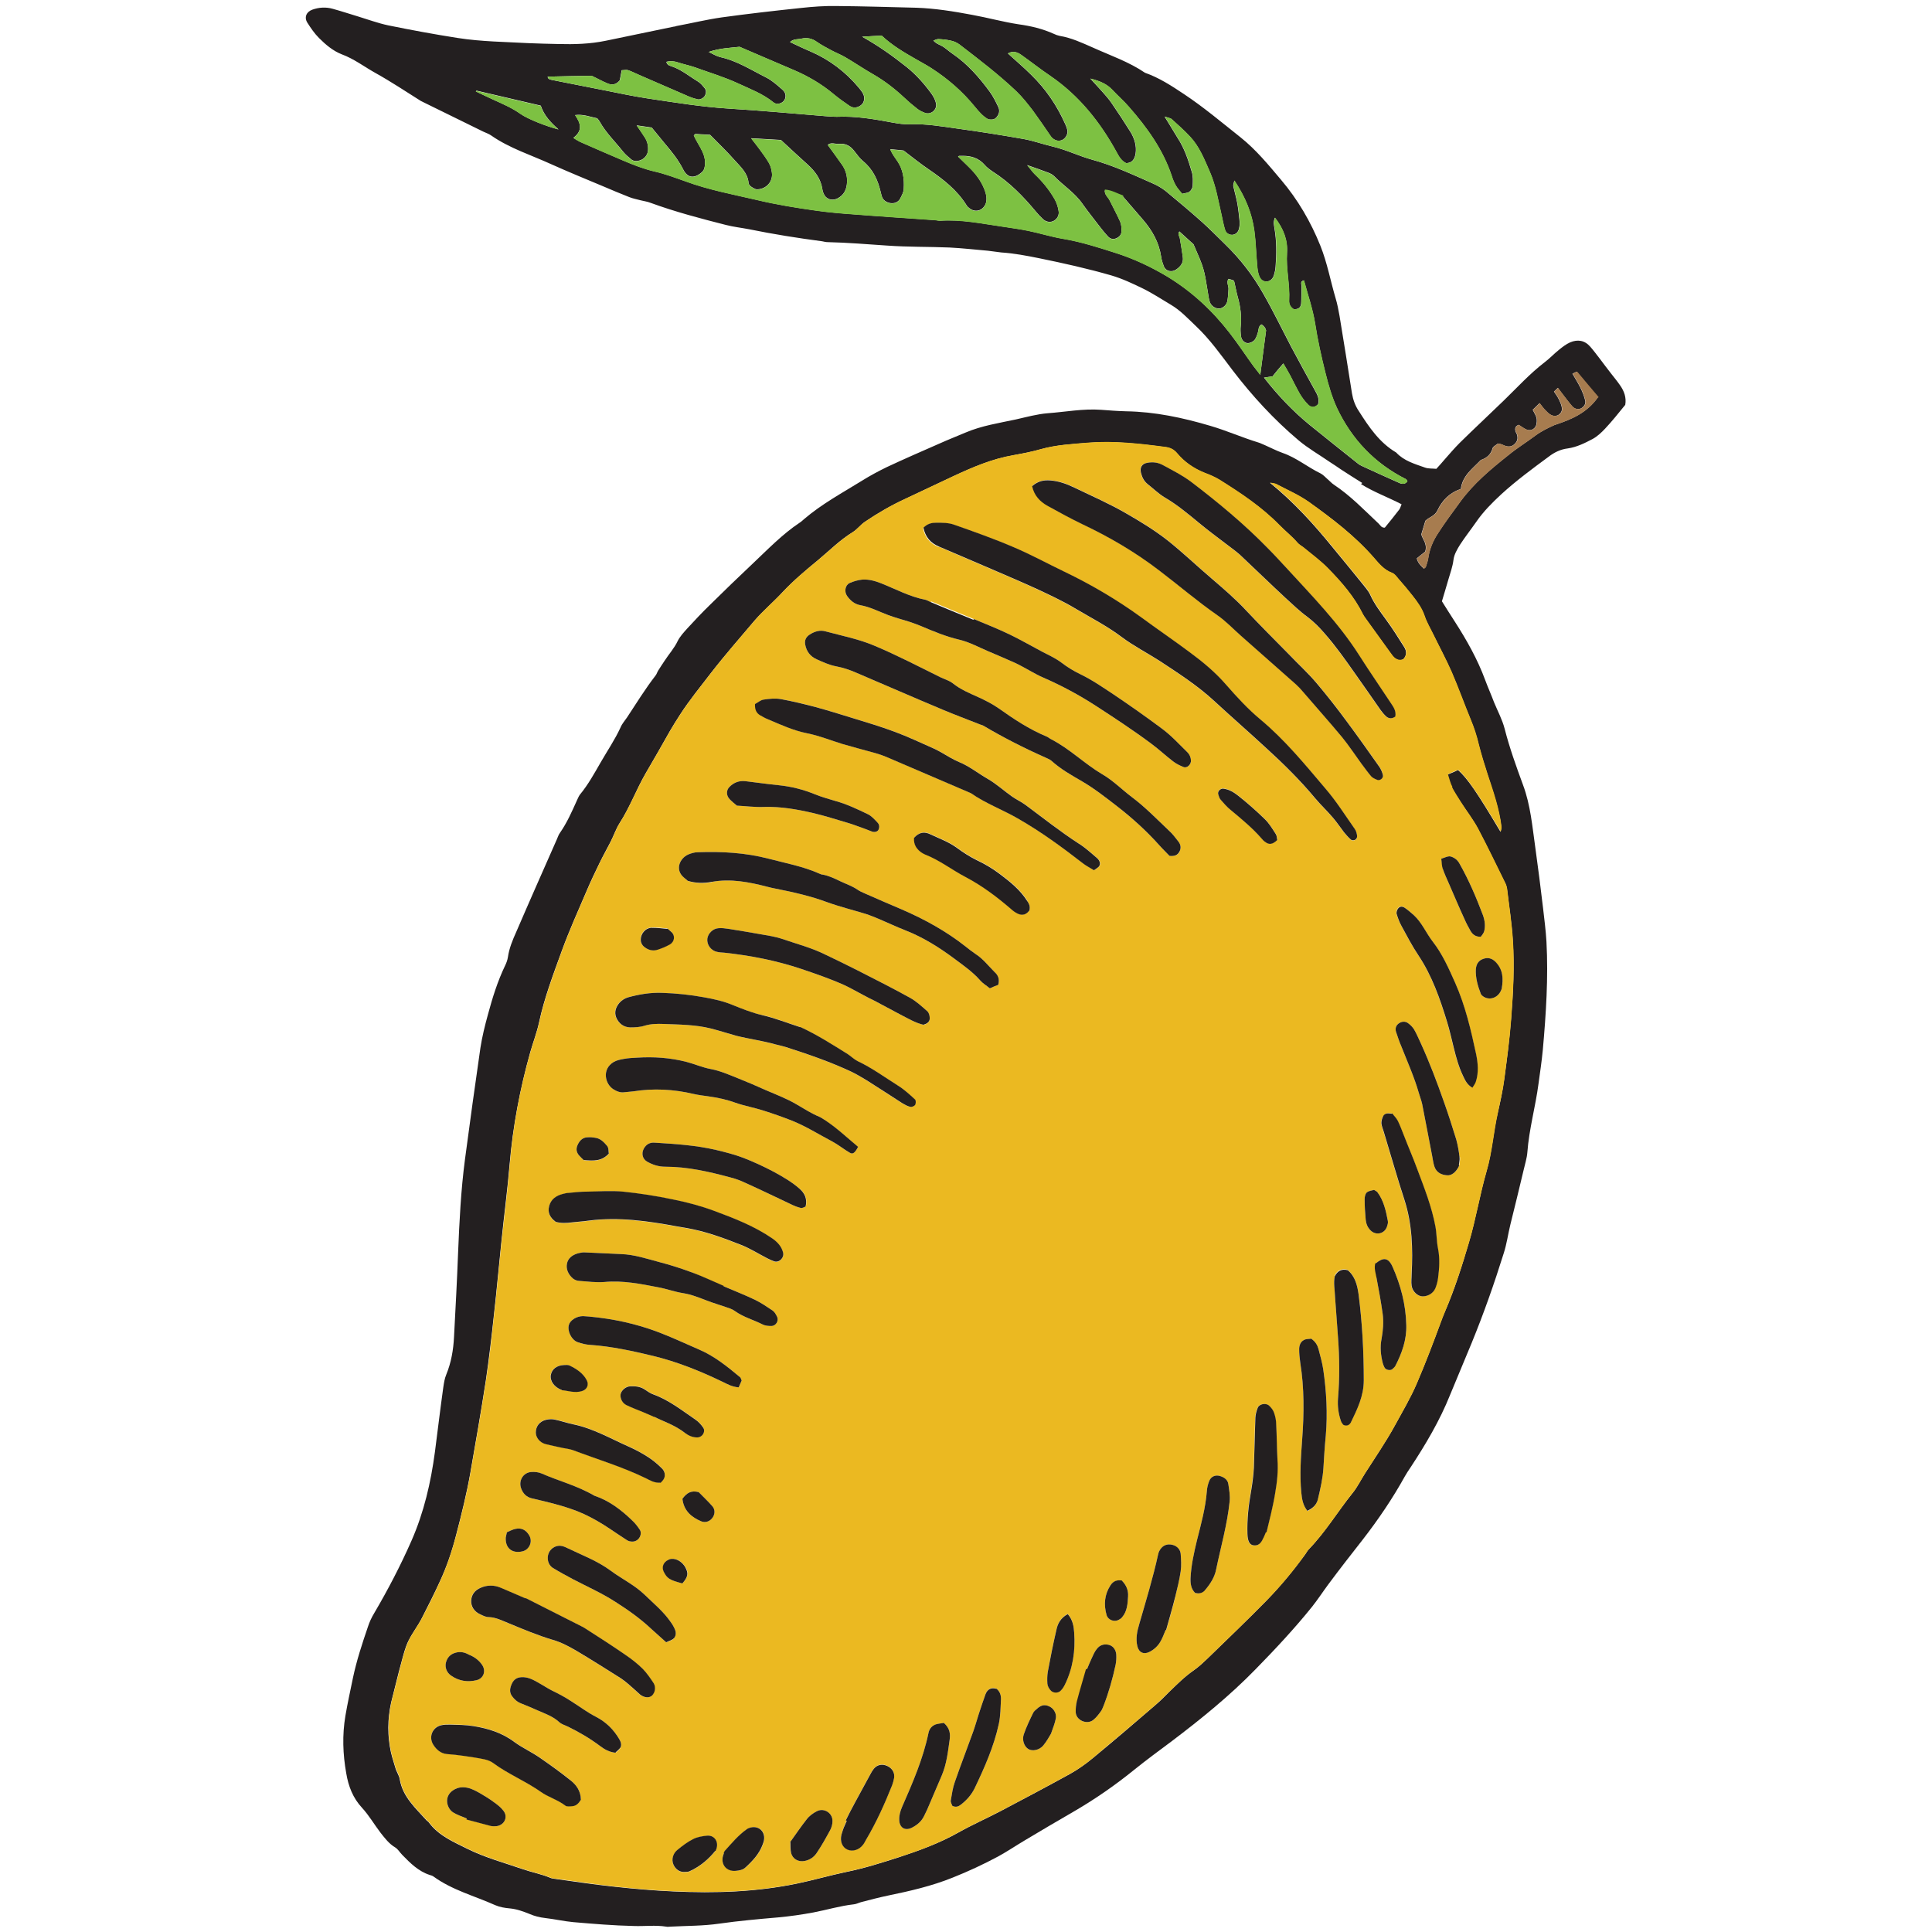 <svg id="Fruit_Illustration_Mango__x28_90x90px_x29_" xmlns="http://www.w3.org/2000/svg" version="1.1" viewBox="0 0 90 90">
  
  <defs>
    <style>
      .st0 {
        fill: #231f20;
      }

      .st1 {
        fill: #a77c4f;
      }

      .st2 {
        fill: #7dc142;
      }

      .st3 {
        fill: #ebb921;
      }
    </style>
  </defs>
  <path class="st0" d="M63.46,22.5c-.33-.21-.66-.41-.99-.63-.17-.12-.34-.23-.51-.34-.49-.34-1.02-.64-1.47-1.02-1.15-.97-2.16-2.07-3.07-3.26-.54-.71-1.06-1.45-1.72-2.07-.37-.35-.71-.72-1.15-.98-.44-.26-.86-.54-1.31-.76-.47-.23-.96-.46-1.47-.61-1.11-.32-2.23-.57-3.36-.8-.59-.12-1.17-.23-1.77-.27-.21-.02-.41-.06-.62-.08-.59-.05-1.19-.12-1.79-.15-.96-.04-1.93-.02-2.9-.09-.92-.06-1.84-.14-2.76-.16-.09,0-.18-.02-.27-.04-1.14-.15-2.27-.33-3.4-.56-.36-.07-.73-.11-1.08-.2-1.18-.3-2.36-.61-3.51-1.03-.15-.06-.31-.08-.47-.12-.18-.05-.36-.08-.53-.15-.41-.16-.81-.33-1.21-.5-.81-.34-1.62-.67-2.42-1.03-.94-.43-1.94-.74-2.8-1.34-.11-.08-.25-.12-.37-.18-.93-.46-1.86-.91-2.79-1.37-.04-.02-.08-.04-.12-.06-.7-.44-1.39-.9-2.11-1.3-.52-.29-1-.66-1.57-.87-.41-.16-.75-.45-1.06-.76-.21-.21-.38-.46-.54-.71-.16-.25-.05-.51.23-.61.31-.11.63-.13.95-.04.4.11.79.24,1.19.36.46.14.92.31,1.39.41,1.08.22,2.16.42,3.25.59,1.09.17,2.2.18,3.3.24.46.02.92.03,1.38.04.74.02,1.47,0,2.2-.15,1.06-.22,2.12-.44,3.18-.66.05,0,.09-.02.13-.03.7-.13,1.4-.3,2.1-.4,1.23-.17,2.47-.31,3.7-.44.55-.06,1.1-.1,1.65-.09,1.24.01,2.48.05,3.72.08.87.03,1.74.17,2.59.33.72.13,1.44.33,2.16.44.58.08,1.13.21,1.66.45.08.04.17.07.26.09.55.09,1.06.33,1.56.55.82.37,1.67.66,2.42,1.17.66.23,1.24.61,1.81.99.92.61,1.76,1.32,2.63,2.01.73.58,1.31,1.29,1.9,1.99.78.92,1.38,1.95,1.83,3.07.32.8.47,1.64.71,2.45.08.26.13.54.18.81.2,1.2.39,2.41.58,3.61.05.3.15.58.32.83.47.74.96,1.47,1.74,1.93.36.39.86.53,1.34.7.16.06.36.04.53.06.15-.16.27-.3.39-.44.23-.26.45-.52.7-.77.67-.66,1.36-1.3,2.04-1.96.63-.61,1.22-1.26,1.91-1.79.24-.18.44-.4.68-.59.16-.13.33-.26.51-.34.35-.15.68-.1.94.2.15.17.29.36.43.54.18.24.36.48.54.71.14.18.29.36.42.55.19.27.3.57.24.91-.31.38-.61.76-.94,1.11-.17.18-.36.36-.58.48-.36.19-.74.38-1.16.44-.33.04-.62.18-.88.38-.76.56-1.52,1.12-2.22,1.76-.42.39-.83.8-1.16,1.28-.25.36-.52.7-.76,1.07-.13.21-.27.45-.3.69-.04.33-.15.62-.24.93-.1.33-.19.66-.3,1.01.2.31.39.63.59.93.56.87,1.07,1.77,1.43,2.75.13.35.28.68.41,1.03.17.41.38.8.49,1.22.23.9.54,1.76.86,2.63.35.94.43,1.93.57,2.91.13.94.25,1.87.36,2.81.06.53.13,1.05.16,1.58.09,1.68-.02,3.36-.17,5.04-.05.53-.13,1.05-.2,1.57-.14,1.07-.44,2.12-.52,3.2-.02.27-.11.54-.17.81-.2.85-.41,1.7-.62,2.55-.11.45-.17.91-.31,1.34-.44,1.41-.93,2.8-1.49,4.17-.33.81-.68,1.62-1.01,2.43-.48,1.2-1.14,2.31-1.85,3.39-.09.13-.18.27-.26.41-.57,1.03-1.23,2-1.95,2.93-.54.69-1.08,1.38-1.6,2.08-.26.35-.5.72-.77,1.06-.82,1.02-1.72,1.98-2.64,2.92-1.19,1.22-2.52,2.3-3.88,3.33-.59.44-1.19.88-1.76,1.34-.9.73-1.84,1.38-2.84,1.96-.76.44-1.51.88-2.26,1.33-.42.25-.82.52-1.24.75-.69.37-1.4.7-2.13.99-.97.39-1.97.62-2.99.83-.43.09-.85.2-1.27.31-.11.03-.22.09-.33.1-.64.07-1.26.26-1.89.38-.54.1-1.09.18-1.64.23-.92.08-1.83.16-2.74.29-.75.11-1.51.1-2.27.14-.07,0-.14.02-.21,0-.5-.08-1.01-.01-1.51-.03-.94-.02-1.88-.1-2.82-.18-.43-.04-.86-.14-1.3-.19-.26-.03-.5-.09-.73-.19-.3-.12-.6-.23-.93-.26-.23-.02-.46-.06-.67-.15-.96-.43-2-.7-2.87-1.33-.05-.04-.12-.06-.19-.08-.52-.17-.9-.55-1.27-.93-.11-.11-.2-.27-.33-.35-.29-.17-.48-.43-.68-.68-.29-.38-.54-.81-.86-1.16-.43-.46-.64-1.01-.74-1.61-.16-.89-.19-1.79-.04-2.68.1-.59.23-1.17.35-1.76.17-.81.43-1.6.7-2.39.07-.22.17-.43.29-.63.64-1.09,1.23-2.22,1.74-3.38.58-1.32.9-2.71,1.09-4.13.13-1,.25-2.01.39-3.01.03-.2.06-.41.14-.6.23-.56.33-1.15.36-1.75.07-1.31.14-2.62.19-3.93.06-1.45.13-2.9.32-4.34.23-1.74.47-3.47.72-5.2.08-.52.21-1.04.35-1.55.21-.78.45-1.55.8-2.28.06-.12.11-.26.13-.39.06-.42.22-.8.39-1.18.62-1.44,1.26-2.88,1.89-4.31.05-.11.08-.22.15-.31.32-.46.54-.96.77-1.47.05-.1.09-.22.16-.31.38-.46.67-.99.97-1.51.31-.54.66-1.05.92-1.62.07-.17.2-.31.3-.46.43-.65.84-1.32,1.32-1.94.06-.07.08-.16.13-.24.1-.16.2-.31.3-.46.2-.31.45-.58.61-.92.11-.22.29-.41.46-.6.34-.37.69-.74,1.05-1.09.66-.65,1.32-1.29,1.99-1.92.7-.66,1.37-1.36,2.18-1.9.08-.05.14-.11.21-.17.83-.71,1.78-1.22,2.7-1.79.37-.23.76-.44,1.15-.63.81-.38,1.64-.74,2.46-1.1.4-.18.81-.34,1.21-.51.75-.32,1.55-.44,2.34-.61.49-.11.99-.25,1.49-.29.82-.06,1.64-.22,2.48-.16.39.03.78.06,1.17.07,1.34.02,2.65.3,3.93.68.75.22,1.47.54,2.22.77.11.03.21.09.32.13.27.12.54.26.82.36.64.22,1.16.66,1.76.95.12.06.22.17.32.26.11.09.2.2.31.27.77.51,1.41,1.18,2.08,1.81.08.07.12.2.29.19.22-.27.45-.55.67-.84.04-.05.06-.12.11-.25-.66-.34-1.3-.57-1.89-.94ZM67.92,35.87c.44.39.9,1.06,1.98,2.88.02-.09.04-.15.04-.21-.1-.85-.39-1.66-.65-2.47-.15-.46-.29-.92-.41-1.39-.09-.38-.21-.75-.36-1.12-.31-.75-.58-1.51-.9-2.25-.26-.59-.56-1.16-.85-1.74-.14-.29-.31-.57-.41-.87-.12-.36-.34-.65-.56-.94-.21-.27-.44-.53-.66-.79-.09-.1-.18-.23-.3-.28-.37-.14-.6-.42-.84-.7-.88-1.02-1.94-1.83-3.03-2.6-.46-.33-1-.56-1.51-.83-.07-.04-.16-.04-.3-.07,1.13.92,2.05,1.94,2.92,3.01.45.55.91,1.1,1.35,1.65.14.18.31.36.4.56.19.42.47.79.74,1.16.3.41.57.84.84,1.27.12.19.13.39-.04.57-.17.09-.32.03-.44-.09-.08-.08-.14-.18-.21-.27-.36-.5-.73-1.01-1.09-1.51-.05-.07-.11-.15-.15-.23-.4-.82-1-1.49-1.62-2.13-.35-.36-.77-.65-1.15-.98-.09-.07-.19-.13-.27-.21-.25-.3-.56-.54-.84-.82-.83-.85-1.8-1.49-2.8-2.12-.21-.13-.45-.23-.69-.32-.5-.2-.94-.5-1.28-.91-.15-.18-.32-.26-.53-.29-1.21-.16-2.43-.3-3.64-.2-.73.06-1.47.1-2.18.3-.42.12-.85.2-1.28.28-.99.17-1.9.56-2.8.98-.75.35-1.5.71-2.25,1.06-.65.3-1.27.66-1.86,1.06-.21.14-.36.36-.58.49-.59.36-1.08.86-1.61,1.3-.57.47-1.13.94-1.64,1.48-.42.46-.9.86-1.31,1.33-.68.81-1.38,1.6-2.03,2.44-.49.64-1,1.26-1.44,1.94-.16.25-.32.5-.47.76-.37.66-.75,1.32-1.13,1.97-.44.76-.74,1.59-1.22,2.33-.17.27-.27.58-.42.87-.17.33-.35.65-.51.98-.21.43-.42.87-.61,1.32-.39.91-.8,1.82-1.14,2.75-.4,1.1-.82,2.2-1.07,3.36-.1.47-.28.93-.41,1.39-.48,1.71-.81,3.45-.96,5.22-.1,1.19-.26,2.38-.38,3.57-.12,1.14-.22,2.29-.35,3.43-.11,1.03-.23,2.06-.38,3.08-.22,1.43-.47,2.86-.72,4.29-.17.97-.41,1.93-.66,2.89-.19.74-.43,1.46-.75,2.15-.27.59-.56,1.16-.85,1.73-.19.37-.45.7-.63,1.07-.15.31-.23.65-.32.98-.15.53-.27,1.07-.41,1.6-.21.77-.26,1.55-.13,2.33.05.34.16.67.26,1,.05.18.17.34.2.52.14.83.74,1.35,1.26,1.93.03.03.08.05.1.09.46.62,1.14.9,1.8,1.23.83.41,1.72.65,2.59.95.41.14.84.22,1.25.39.06.03.13.04.2.05.93.13,1.86.27,2.8.37.91.1,1.83.18,2.75.22,1.94.09,3.87.03,5.78-.37.77-.16,1.52-.38,2.29-.54.84-.17,1.65-.43,2.46-.69.94-.31,1.87-.65,2.74-1.14.64-.36,1.32-.66,1.97-1,1.08-.57,2.16-1.14,3.23-1.73.38-.21.74-.47,1.08-.75.98-.81,1.94-1.63,2.9-2.46.23-.19.44-.41.65-.62.36-.35.72-.71,1.14-1,.23-.16.43-.35.63-.54.92-.9,1.86-1.79,2.76-2.71.64-.66,1.23-1.37,1.77-2.11.07-.09.12-.2.2-.28.77-.8,1.34-1.75,2.03-2.61.23-.28.39-.62.59-.93.47-.74.97-1.46,1.39-2.23.35-.64.73-1.28,1.02-1.96.4-.93.76-1.88,1.11-2.83.06-.17.13-.35.2-.51.45-1.04.79-2.11,1.11-3.2.33-1.11.51-2.24.83-3.35.26-.89.31-1.81.52-2.71.12-.52.23-1.03.3-1.56.13-.93.25-1.87.32-2.81.1-1.22.16-2.44.08-3.66-.05-.8-.17-1.6-.27-2.4-.01-.09-.04-.18-.08-.26-.42-.85-.83-1.7-1.27-2.54-.23-.43-.52-.81-.79-1.22-.15-.23-.31-.46-.43-.71-.08-.16-.12-.34-.21-.59.22-.09.36-.15.48-.21ZM60.93,18.84c-.15-.14-.27-.31-.38-.49-.16-.28-.3-.57-.45-.86-.1-.18-.2-.36-.32-.56-.19.22-.35.41-.5.6-.14.02-.26.04-.4.06.63.81,1.33,1.55,2.11,2.19.75.61,1.51,1.21,2.26,1.81.07.06.15.1.24.14.57.26,1.13.52,1.7.77.14.06.27.06.37-.08-.02-.03-.04-.09-.07-.1-1.45-.73-2.52-1.85-3.21-3.31-.24-.52-.4-1.08-.54-1.64-.19-.76-.36-1.52-.48-2.3-.11-.68-.34-1.34-.52-2.01-.19.05-.11.18-.11.26-.01.28,0,.55-.02.83-.02.19-.15.27-.35.25-.15-.1-.22-.23-.21-.41.04-.74-.15-1.46-.1-2.21.04-.59-.16-1.12-.56-1.64-.09.21-.04.36-.02.5.1.59.1,1.19.05,1.79-.01.14-.04.27-.08.4-.06.18-.2.29-.36.28-.19,0-.29-.14-.34-.3-.05-.15-.07-.31-.08-.47-.05-.53-.06-1.06-.13-1.58-.11-.83-.42-1.58-.93-2.35-.03.14-.06.2-.05.26.06.27.14.54.19.81.05.29.08.59.11.89,0,.09-.01.18-.03.27-.03.14-.11.25-.26.29-.15.04-.34-.05-.39-.21-.07-.22-.11-.44-.16-.67-.16-.69-.27-1.4-.56-2.06-.25-.57-.48-1.16-.91-1.62-.27-.29-.56-.55-.85-.81-.06-.06-.16-.07-.34-.13.24.38.42.7.61,1,.32.49.5,1.04.66,1.59.06.19.05.41.04.62,0,.1-.07.23-.15.29-.08.06-.21.06-.34.1-.11-.14-.22-.25-.3-.39-.08-.14-.14-.29-.19-.45-.41-1.23-1.15-2.25-1.99-3.21-.24-.28-.52-.52-.77-.79-.26-.28-.59-.42-1.03-.53.21.23.37.4.53.58.17.19.34.38.48.59.3.44.59.88.87,1.33.18.3.28.64.23.99-.04.24-.14.44-.44.45-.21-.1-.33-.29-.44-.5-.77-1.41-1.75-2.64-3.09-3.56-.46-.31-.89-.65-1.34-.97-.19-.14-.4-.22-.64-.08.37.34.74.65,1.08.99.69.67,1.21,1.44,1.6,2.32.04.08.07.17.09.26.04.17-.08.39-.24.46-.16.07-.32.03-.45-.08-.05-.04-.09-.1-.13-.16-.26-.38-.52-.76-.79-1.13-.24-.31-.48-.62-.76-.89-.83-.79-1.75-1.49-2.66-2.19-.11-.08-.24-.14-.37-.17-.2-.05-.41-.07-.61-.08-.06,0-.13.03-.23.07.14.16.32.2.46.29.15.1.29.23.44.33.69.47,1.24,1.1,1.73,1.77.16.22.28.47.4.72.07.16.03.32-.08.45-.1.13-.23.13-.39.11-.26-.14-.45-.37-.64-.6-.57-.7-1.25-1.29-2.01-1.78-.23-.15-.48-.28-.72-.42-.56-.32-1.11-.64-1.6-1.1-.28.01-.55.03-.91.05.79.44,1.44.91,2.07,1.41.45.36.83.79,1.17,1.26.09.13.17.28.2.43.07.29-.23.55-.51.45-.13-.05-.26-.11-.36-.19-.22-.17-.43-.35-.63-.54-.44-.41-.91-.77-1.43-1.07-.44-.25-.86-.54-1.29-.79-.22-.13-.46-.22-.68-.34-.22-.12-.45-.24-.65-.38-.22-.16-.46-.21-.72-.15-.17.04-.36,0-.53.16.34.16.65.31.96.44.88.38,1.63.95,2.24,1.68.07.09.15.18.2.28.1.18.06.4-.06.51-.16.15-.39.19-.57.06-.25-.17-.49-.34-.72-.53-.57-.48-1.2-.85-1.88-1.14-.83-.35-1.65-.71-2.52-1.08-.44.05-.92.06-1.44.24.21.1.37.2.54.24.78.17,1.44.6,2.14.95.28.14.53.37.77.58.16.14.17.35.06.5-.11.14-.35.2-.49.08-.49-.4-1.08-.62-1.64-.88-.67-.31-1.38-.52-2.07-.77-.24-.08-.49-.13-.73-.21-.18-.06-.35-.08-.55-.03.04.18.2.19.3.23.44.16.79.46,1.19.7.11.07.2.18.29.29.08.1.08.21.03.33-.05.12-.22.22-.34.2-.13-.03-.27-.07-.39-.12-.78-.34-1.57-.68-2.35-1.02-.17-.07-.33-.16-.51-.22-.08-.03-.18,0-.3,0-.03.17-.06.32-.09.47-.15.19-.35.24-.56.15-.23-.09-.45-.22-.75-.36-.63.01-1.34.02-2.05.04.01.13.14.14.23.16.81.16,1.62.32,2.43.48.65.13,1.31.27,1.96.37,1.27.19,2.54.4,3.83.48,1.49.09,2.98.23,4.47.35.18.01.37.03.55.03.88-.04,1.74.11,2.6.27.27.05.55.09.82.08.74-.03,1.47.1,2.19.2,1.02.14,2.04.3,3.06.48.47.08.93.25,1.4.36.63.15,1.21.44,1.83.61.99.27,1.9.7,2.83,1.11.21.09.41.21.59.35.57.47,1.13.94,1.68,1.43.38.34.73.7,1.09,1.05.7.68,1.29,1.44,1.77,2.29.47.82.88,1.67,1.32,2.51.36.67.72,1.34,1.09,2,.12.21.22.41.15.65-.15.17-.33.18-.48.03ZM51.47,8.82c-.04.24.14.35.22.51.16.33.34.65.49.99.06.14.07.31.06.47,0,.14-.1.25-.24.31-.14.06-.28.03-.38-.08-.16-.17-.3-.35-.44-.53-.25-.33-.51-.65-.75-.99-.36-.52-.9-.86-1.33-1.3-.08-.08-.19-.13-.3-.17-.28-.11-.56-.2-.95-.34.16.19.24.31.34.41.37.35.69.74.94,1.18.09.16.15.34.18.52.04.19-.03.37-.21.48-.15.09-.36.07-.51-.07-.12-.11-.23-.23-.33-.35-.59-.71-1.23-1.37-2.02-1.87-.13-.09-.27-.19-.37-.31-.28-.32-.64-.43-1.05-.42-.05,0-.09,0-.14,0-.01,0-.03.02-.05.03.21.21.43.41.64.63.27.29.49.61.62.99.06.18.09.35.04.54-.11.35-.48.48-.77.25-.05-.04-.11-.09-.14-.15-.44-.7-1.07-1.19-1.74-1.65-.4-.27-.77-.57-1.19-.89-.17-.02-.37-.04-.62-.06.09.23.23.4.35.58.25.38.31.82.28,1.26,0,.15-.09.31-.16.45-.09.18-.28.25-.47.22-.19-.04-.34-.13-.4-.34-.02-.07-.03-.13-.05-.2-.13-.55-.36-1.04-.81-1.41-.16-.13-.28-.31-.41-.47-.18-.24-.41-.37-.71-.34-.18.02-.37-.09-.53.05.23.31.45.62.67.93.16.23.24.5.23.78-.01.34-.13.63-.46.79-.26.12-.53.02-.63-.23-.03-.06-.05-.13-.06-.2-.07-.49-.34-.84-.69-1.16-.41-.37-.81-.74-1.24-1.14-.43-.03-.88-.05-1.39-.08.15.2.28.35.4.52.15.2.3.41.43.63.08.14.12.3.14.46.05.41-.26.76-.69.77-.1,0-.21-.08-.3-.14-.05-.04-.1-.11-.1-.17-.04-.45-.37-.74-.64-1.04-.35-.4-.73-.76-1.15-1.19-.19-.01-.44-.03-.69-.04-.01,0-.03.03-.07.07.22.5.67.94.48,1.57-.03.04-.05.09-.08.12-.36.33-.68.31-.89-.1-.23-.46-.55-.85-.88-1.24-.19-.23-.38-.46-.59-.72-.19-.03-.41-.06-.7-.1.15.22.26.38.37.55.12.18.17.38.16.59-.01.24-.18.44-.41.5-.14.04-.28.03-.39-.07-.12-.1-.25-.21-.35-.33-.37-.47-.81-.89-1.1-1.41-.03-.06-.08-.11-.12-.16-.34-.07-.66-.2-1.03-.15.25.36.38.72-.08,1.06.11.07.2.13.3.18.68.3,1.35.59,2.03.88.47.2.93.38,1.43.5.49.11.97.29,1.45.46,1.08.4,2.21.61,3.33.87.92.22,1.85.37,2.78.5.57.08,1.14.13,1.71.17,1.26.1,2.52.18,3.78.27.09,0,.18.03.27.03,1-.07,1.97.14,2.95.28.39.06.77.11,1.16.19.54.11,1.07.28,1.61.37.84.14,1.65.4,2.46.66.85.27,1.66.65,2.44,1.12,1.14.7,2.08,1.58,2.89,2.63.38.49.72,1.01,1.09,1.52.09.12.19.24.32.41.09-.73.18-1.38.27-2.07-.01-.03-.03-.1-.07-.15-.04-.05-.09-.09-.14-.13-.16.09-.13.24-.17.37-.03.11-.07.22-.13.32-.08.13-.3.22-.42.17-.14-.05-.22-.17-.24-.32-.02-.16-.03-.32-.01-.48.04-.44-.01-.87-.13-1.3-.07-.24-.11-.49-.17-.74-.02-.07-.02-.07-.27-.14-.11.15,0,.31,0,.46-.01.18-.02.37-.05.55-.03.2-.2.35-.36.37-.2.02-.41-.12-.47-.33-.04-.13-.06-.27-.08-.41-.18-1.12-.18-1.13-.67-2.25-.21-.19-.43-.39-.66-.6-.09.13,0,.22.02.31.05.29.1.59.14.88.04.26-.1.44-.3.58-.21.15-.49.09-.58-.14-.06-.15-.11-.31-.13-.46-.1-.66-.41-1.21-.84-1.71-.3-.35-.6-.7-.94-1.09-.29-.1-.54-.26-.86-.28ZM73.46,17.31c-.06.03-.12.05-.21.1.13.22.26.43.37.65.09.18.17.38.22.58.04.14-.02.27-.15.36-.13.09-.32.07-.44-.06-.15-.17-.29-.36-.43-.54-.08-.1-.16-.21-.25-.33-.07.07-.12.12-.18.17.08.12.16.23.22.35.05.1.1.21.13.32.04.14.03.27-.09.38-.11.1-.29.12-.45.01-.09-.06-.17-.15-.25-.23-.07-.08-.14-.17-.23-.29-.12.12-.22.21-.32.31.07.15.15.26.18.39.02.1.01.23-.02.33-.07.19-.27.28-.45.2-.12-.05-.24-.14-.36-.22-.14.05-.2.15-.15.31,0,.02.02.04.03.06.09.18.09.36-.06.51-.17.18-.37.15-.57.05-.06-.03-.13-.04-.22-.06-.08.07-.22.13-.25.22-.08.3-.28.46-.55.55-.38.4-.85.72-.93,1.35-.52.17-.87.53-1.09,1-.12.26-.39.31-.56.48-.06.2-.12.39-.19.63.04.22.3.43.18.81-.08.06-.22.17-.39.31.04.2.18.34.33.48.03-.03.08-.05.09-.09.04-.13.09-.26.11-.4.06-.42.22-.8.45-1.15.32-.5.68-.98,1.03-1.46.63-.87,1.44-1.54,2.27-2.2.39-.32.83-.59,1.23-.89.28-.21.59-.36.9-.5.02,0,.04-.02.06-.02.75-.25,1.46-.55,1.97-1.28-.34-.4-.68-.8-1.02-1.21ZM22.19,4.23s-.01.02-.02.03c.28.13.56.27.85.4.42.19.84.37,1.22.64.35.25,1.23.59,1.78.73-.37-.33-.67-.64-.83-1.11-1.03-.24-2.01-.47-3-.7Z"></path>
  <path class="st3" d="M67.64,36.67c.13.24.28.47.43.71.26.41.56.79.79,1.22.44.83.85,1.69,1.27,2.54.04.08.06.17.08.26.09.8.22,1.6.27,2.4.08,1.22.01,2.44-.08,3.66-.07.94-.2,1.88-.32,2.81-.07.52-.19,1.04-.3,1.56-.2.9-.26,1.82-.52,2.71-.32,1.1-.5,2.24-.83,3.35-.32,1.08-.67,2.16-1.11,3.2-.07.17-.14.34-.2.51-.35.95-.71,1.9-1.11,2.83-.29.68-.67,1.31-1.02,1.96-.42.77-.92,1.49-1.39,2.23-.2.31-.36.65-.59.93-.69.86-1.26,1.82-2.03,2.61-.08.08-.13.19-.2.28-.54.75-1.13,1.46-1.77,2.11-.9.92-1.83,1.81-2.76,2.71-.2.19-.4.38-.63.54-.42.29-.78.65-1.14,1-.21.21-.43.42-.65.62-.96.82-1.93,1.65-2.9,2.46-.34.28-.7.54-1.08.75-1.07.59-2.15,1.16-3.23,1.73-.65.34-1.33.64-1.97,1-.87.49-1.8.84-2.74,1.14-.81.26-1.62.52-2.46.69-.77.16-1.52.38-2.29.54-1.91.4-3.84.46-5.78.37-.92-.04-1.84-.12-2.75-.22-.94-.1-1.87-.25-2.8-.37-.07,0-.14-.02-.2-.05-.41-.16-.84-.25-1.25-.39-.87-.3-1.76-.54-2.59-.95-.66-.33-1.34-.61-1.8-1.23-.03-.04-.07-.06-.1-.09-.52-.58-1.12-1.1-1.26-1.93-.03-.18-.14-.34-.2-.52-.1-.33-.21-.66-.26-1-.12-.78-.08-1.56.13-2.33.14-.53.27-1.07.41-1.6.09-.33.18-.67.32-.98.18-.37.44-.7.63-1.07.3-.57.59-1.15.85-1.73.32-.69.55-1.41.75-2.15.25-.96.49-1.92.66-2.89.25-1.43.5-2.86.72-4.29.16-1.02.27-2.05.38-3.08.13-1.14.23-2.29.35-3.43.13-1.19.28-2.38.38-3.57.15-1.77.47-3.51.96-5.22.13-.47.31-.92.41-1.39.25-1.15.67-2.25,1.07-3.36.34-.93.75-1.84,1.14-2.75.19-.44.4-.88.61-1.32.16-.33.35-.65.51-.98.15-.29.25-.6.42-.87.47-.74.78-1.57,1.22-2.33.38-.66.76-1.31,1.13-1.97.15-.26.31-.51.47-.76.44-.68.95-1.3,1.44-1.94.65-.84,1.34-1.63,2.03-2.44.4-.47.88-.87,1.31-1.33.5-.54,1.07-1.01,1.64-1.48.53-.44,1.02-.93,1.61-1.3.21-.13.37-.35.58-.49.59-.4,1.21-.76,1.86-1.06.75-.35,1.5-.71,2.25-1.06.9-.42,1.81-.81,2.8-.98.43-.07.86-.16,1.28-.28.72-.2,1.46-.24,2.18-.3,1.22-.1,2.43.04,3.64.2.21.03.38.11.53.29.34.41.78.71,1.28.91.24.09.47.19.69.32.99.62,1.97,1.27,2.8,2.12.27.28.58.52.84.82.07.09.18.14.27.21.39.32.8.62,1.15.98.63.64,1.22,1.32,1.62,2.13.04.08.1.16.15.23.36.5.73,1.01,1.09,1.51.07.09.13.19.21.27.12.11.27.17.44.09.16-.18.16-.38.04-.57-.27-.43-.54-.86-.84-1.27-.27-.37-.55-.74-.74-1.16-.09-.2-.25-.38-.4-.56-.45-.55-.9-1.1-1.35-1.65-.88-1.07-1.79-2.09-2.92-3.01.14.03.23.03.3.07.51.27,1.04.5,1.51.83,1.08.78,2.15,1.59,3.03,2.6.24.28.47.56.84.7.12.04.21.17.3.28.23.26.45.52.66.79.23.29.44.58.56.94.1.3.27.58.41.87.28.58.59,1.15.85,1.74.32.74.59,1.5.9,2.25.15.36.27.73.36,1.12.12.47.26.93.41,1.39.27.81.55,1.61.65,2.47,0,.06-.02.12-.04.21-1.09-1.82-1.55-2.49-1.98-2.88-.13.05-.27.11-.48.21.08.25.12.43.21.59ZM43.74,25.47c.7.3,1.4.6,2.1.9.78.34,1.57.67,2.34,1.02.67.31,1.34.62,1.97,1,.71.42,1.45.8,2.11,1.3.55.41,1.17.73,1.75,1.1.88.58,1.77,1.15,2.55,1.87.81.75,1.64,1.47,2.45,2.22.8.73,1.57,1.49,2.26,2.32.27.32.57.6.84.92.18.21.33.44.5.66.1.12.21.25.33.35.04.03.14.03.19,0,.05-.03.1-.11.09-.17-.01-.11-.04-.23-.1-.32-.45-.64-.87-1.31-1.38-1.9-.95-1.12-1.88-2.26-3.02-3.21-.58-.48-1.1-1.05-1.6-1.62-.5-.58-1.08-1.06-1.69-1.51-.75-.56-1.53-1.09-2.29-1.65-1.12-.81-2.31-1.51-3.56-2.11-.79-.38-1.56-.8-2.36-1.14-.91-.39-1.84-.72-2.78-1.05-.25-.09-.54-.09-.82-.09-.2,0-.41.03-.62.25.09.44.34.71.72.87ZM54.95,39.66c.08-.16.05-.32-.05-.45-.14-.18-.28-.37-.45-.52-.57-.54-1.11-1.1-1.74-1.57-.46-.35-.86-.76-1.36-1.05-.83-.49-1.52-1.19-2.38-1.63-.08-.04-.15-.11-.24-.14-.79-.33-1.5-.8-2.19-1.29-.3-.21-.63-.38-.96-.53-.42-.19-.84-.36-1.21-.66-.16-.12-.37-.18-.56-.27-1.01-.5-2.01-1.02-3.05-1.46-.75-.32-1.53-.47-2.31-.68-.25-.07-.5,0-.73.15-.17.11-.25.26-.21.47.06.32.24.55.53.68.29.13.59.27.91.33.32.06.62.16.92.29,1.36.58,2.71,1.17,4.07,1.74.55.23,1.11.44,1.67.66.06.03.13.04.19.07.93.55,1.89,1.04,2.88,1.48.1.05.22.09.3.16.43.39.93.67,1.43.96.58.34,1.1.75,1.63,1.16.71.55,1.37,1.15,1.97,1.82.15.17.32.33.47.49.27.03.4-.05.48-.21ZM48.79,23.55c.54.3,1.09.6,1.65.87,1.25.59,2.44,1.29,3.54,2.13.91.69,1.78,1.44,2.73,2.1.39.27.73.63,1.09.95.86.76,1.72,1.52,2.58,2.28.12.11.23.23.33.35.6.7,1.21,1.38,1.8,2.09.32.39.6.82.9,1.23.15.2.3.41.46.6.07.08.19.13.29.17.13.05.3-.09.26-.23-.03-.13-.09-.26-.16-.37-.5-.71-1.01-1.43-1.53-2.13-.45-.61-.92-1.21-1.41-1.79-.4-.47-.86-.89-1.29-1.34-.66-.67-1.33-1.34-1.97-2.02-.5-.54-1.06-1.02-1.62-1.5-.68-.58-1.33-1.2-2.03-1.76-.61-.48-1.28-.89-1.96-1.28-.76-.44-1.56-.79-2.35-1.17-.37-.18-.75-.33-1.18-.36-.29-.02-.55.02-.83.26.1.44.36.71.71.91ZM43.36,28.05c-.09-.04-.17-.09-.25-.11-.73-.14-1.39-.5-2.07-.77-.28-.11-.57-.19-.87-.17-.2.02-.41.08-.59.16-.21.1-.26.4-.12.6.15.21.34.38.61.43.46.08.87.3,1.3.46.32.12.66.21.98.31.17.06.35.12.52.19.59.25,1.18.5,1.82.65.47.11.9.35,1.35.54.42.18.85.36,1.27.55.25.12.49.26.73.39.18.1.36.2.55.28.87.38,1.69.82,2.49,1.34.86.56,1.73,1.13,2.56,1.75.35.26.67.56,1.01.82.14.11.31.19.48.26.17.07.36-.12.35-.31-.01-.14-.06-.27-.16-.37-.39-.38-.76-.79-1.21-1.12-.74-.55-1.49-1.08-2.25-1.59-.5-.33-.99-.67-1.53-.93-.31-.15-.61-.33-.88-.54-.28-.21-.59-.35-.9-.51-.51-.27-1.01-.56-1.53-.81-.54-.26-1.1-.48-1.65-.71,0,0,0,0,0,0-.66-.27-1.32-.54-1.98-.82ZM35.42,33.32c.12.07.24.14.37.19.59.25,1.17.52,1.82.65.56.11,1.1.33,1.65.5.51.15,1.02.28,1.52.42.18.05.35.11.52.18,1.31.56,2.63,1.13,3.94,1.69.7.49,1.51.78,2.24,1.21,1.04.6,2,1.3,2.94,2.03.16.13.34.22.55.35.09-.07.2-.12.25-.2.07-.13,0-.28-.11-.37-.28-.24-.55-.49-.86-.68-.85-.55-1.64-1.18-2.45-1.78-.2-.15-.44-.26-.64-.4-.37-.26-.72-.58-1.11-.81-.46-.26-.87-.6-1.36-.8-.29-.12-.57-.3-.85-.46-.1-.05-.2-.11-.31-.16-.61-.27-1.22-.56-1.84-.79-.67-.25-1.35-.45-2.03-.66-.55-.17-1.1-.34-1.65-.49-.53-.14-1.07-.27-1.61-.37-.27-.05-.55-.02-.82.02-.14.02-.27.14-.39.2-.01.25.07.41.24.51ZM33.16,41.08c.88-.16,1.74.01,2.59.23.13.03.27.07.4.09.81.16,1.61.34,2.39.63.58.21,1.19.36,1.78.54.22.07.43.16.65.25.4.17.8.36,1.21.52.84.33,1.6.81,2.32,1.35.4.3.82.59,1.16.98.12.14.28.23.45.37.13-.06.27-.12.39-.16.08-.27-.01-.46-.17-.6-.29-.29-.54-.62-.9-.85-.15-.1-.3-.22-.44-.33-.91-.72-1.91-1.27-2.97-1.73-.57-.24-1.14-.49-1.71-.74-.13-.06-.26-.11-.37-.19-.25-.17-.53-.26-.8-.39-.27-.13-.54-.26-.83-.31-.04,0-.09-.02-.13-.04-.76-.34-1.58-.49-2.38-.7-1.08-.28-2.18-.34-3.29-.3-.16,0-.32.05-.46.11-.39.18-.62.71-.19,1.07.07.06.14.12.19.16.39.12.76.12,1.13.05ZM35.5,47.29c-.48-.11-.92-.29-1.37-.47-.43-.18-.88-.28-1.33-.36-.65-.12-1.32-.19-1.98-.21-.53-.02-1.06.07-1.57.21-.15.04-.3.14-.4.25-.17.2-.26.44-.15.7.12.27.34.44.64.45.23,0,.47-.01.68-.08.3-.09.59-.09.89-.08.73.03,1.47.03,2.19.21.4.1.79.23,1.19.34.6.15,1.22.23,1.82.4.15.04.31.07.47.12,1.03.33,2.05.68,3.04,1.14.25.12.49.26.72.4.56.35,1.12.72,1.68,1.08.12.07.24.14.37.17.07.02.19-.03.23-.09.04-.06.04-.21,0-.25-.25-.23-.51-.47-.8-.65-.62-.39-1.22-.83-1.88-1.14-.16-.08-.3-.22-.45-.32-.72-.45-1.44-.91-2.22-1.27-.59-.19-1.17-.42-1.77-.56ZM64.76,32.72c-.48-.73-.98-1.45-1.45-2.19-.96-1.51-2.2-2.77-3.4-4.08-.28-.3-.56-.61-.85-.9-1.11-1.14-2.33-2.15-3.59-3.11-.4-.3-.86-.53-1.3-.77-.23-.13-.48-.16-.74-.11-.24.04-.35.22-.29.46.05.21.14.39.31.53.27.21.52.46.81.63.58.34,1.09.77,1.6,1.19.41.34.83.65,1.25.97.22.17.45.33.65.51.7.66,1.39,1.33,2.1,1.99.34.31.67.63,1.04.9.3.23.55.48.79.76.52.59.97,1.23,1.42,1.87.4.56.79,1.13,1.19,1.7.08.11.17.22.27.31.11.09.25.12.42,0,.05-.29-.11-.47-.23-.66ZM38.4,52.16c-.08-.05-.15-.1-.24-.14-.36-.15-.69-.36-1.03-.56-.45-.27-.95-.46-1.44-.67-.44-.2-.89-.39-1.34-.57-.4-.16-.81-.34-1.24-.42-.38-.07-.74-.23-1.12-.33-.77-.2-1.54-.25-2.32-.2-.21.01-.41.02-.62.06-.16.03-.32.06-.46.14-.57.34-.4,1.03-.02,1.27.16.1.33.17.52.14.14-.02.28-.02.41-.04.94-.15,1.88-.1,2.81.12.22.05.45.08.68.11.43.06.86.15,1.27.3.43.15.89.23,1.32.37.44.14.87.29,1.3.46.66.26,1.27.65,1.9.98.28.15.53.36.81.52.13.08.23.02.38-.27-.54-.45-1.02-.91-1.58-1.27ZM26.67,56.95c.25-.03.5-.04.76-.08,1.39-.18,2.75.02,4.11.27.14.02.27.05.41.07.89.15,1.73.46,2.57.79.43.17.82.42,1.23.63.1.05.21.1.32.14.23.07.47-.17.41-.41-.07-.28-.25-.48-.49-.65-.84-.58-1.79-.95-2.74-1.3-.62-.23-1.27-.4-1.92-.53-.76-.16-1.54-.28-2.31-.36-.55-.05-1.1-.01-1.65,0-.3,0-.6.03-.89.06-.09,0-.18.03-.27.05-.31.08-.55.25-.63.57-.08.3.05.54.3.72.26.08.54.07.81.03ZM23.31,73.96c-.31-.13-.63-.13-.94.01-.25.11-.41.3-.43.58-.02.27.14.53.42.65.12.06.26.13.39.13.34.01.62.16.92.28.68.28,1.36.57,2.07.78.39.11.76.31,1.12.52.69.41,1.37.84,2.05,1.27.21.14.4.31.59.48.11.09.2.19.31.28.19.15.43.17.56.04.14-.14.18-.39.07-.57-.15-.23-.31-.46-.5-.66-.24-.24-.52-.46-.8-.65-.62-.43-1.26-.84-1.9-1.25-.06-.04-.12-.07-.18-.1-.86-.44-1.73-.87-2.59-1.31,0,0,0,.02-.01.02-.38-.16-.76-.33-1.14-.49ZM32.25,59.28c-.49-.18-1-.35-1.51-.48-.6-.16-1.19-.36-1.81-.38-.57-.02-1.14-.06-1.72-.08-.09,0-.18.02-.27.04-.26.07-.48.22-.53.49-.05.26.07.5.27.68.08.07.21.12.31.12.39.03.78.08,1.17.05.86-.08,1.69.09,2.52.25.38.07.75.21,1.14.27.39.06.75.21,1.12.35.28.11.57.19.85.29.15.05.32.1.44.19.4.29.87.41,1.3.63.12.06.26.07.4.07.22,0,.37-.25.26-.45-.05-.1-.11-.21-.2-.27-.27-.18-.53-.36-.82-.5-.48-.23-.97-.42-1.46-.63h0c-.49-.22-.97-.45-1.46-.63ZM43.31,47.42c0-.11-.04-.25-.11-.31-.26-.23-.52-.47-.81-.63-.81-.45-1.63-.86-2.45-1.28-.49-.25-.99-.49-1.49-.73-.64-.32-1.34-.5-2.01-.73-.32-.11-.67-.16-1.01-.22-.5-.09-.99-.17-1.49-.25-.16-.02-.32-.05-.48-.03-.26.02-.48.25-.51.49-.03.27.16.55.45.61.11.03.23.03.34.04,1.21.13,2.4.36,3.57.75.68.23,1.35.46,2,.75.31.14.61.32.92.48.16.09.33.17.49.25.41.22.81.43,1.22.65.37.19.72.4,1.09.48.2-.05.29-.17.28-.31ZM26.57,82.92c-.46-.37-.95-.72-1.44-1.06-.38-.26-.8-.45-1.17-.72-.57-.43-1.22-.63-1.9-.74-.36-.06-.73-.06-1.1-.07-.14,0-.28,0-.41.03-.42.1-.6.57-.35.93.14.21.33.38.61.41.27.02.55.05.82.09.32.05.63.09.95.16.13.03.27.08.38.16.7.52,1.52.85,2.23,1.35.35.25.79.37,1.14.64.07.06.22.04.33.03.17-.01.29-.12.4-.3-.01-.41-.22-.69-.49-.9ZM34.55,64.31c-.03-.07-.04-.12-.07-.15-.6-.5-1.2-.99-1.93-1.3-.63-.27-1.26-.57-1.9-.81-1.03-.39-2.11-.62-3.21-.72-.09,0-.18-.02-.28-.02-.3,0-.6.19-.66.41-.08.27.11.69.4.8.19.07.4.12.6.13.99.07,1.95.28,2.91.51,1.12.27,2.19.7,3.23,1.2.23.11.44.24.77.27l.14-.32ZM64.42,52c-.05.1-.08.22-.08.32.01.13.07.27.11.4.32,1.05.62,2.12.96,3.16.37,1.14.4,2.3.34,3.47,0,.18-.03.37,0,.55.04.27.29.49.51.49.25,0,.5-.14.6-.39.06-.15.1-.31.12-.46.06-.46.09-.91,0-1.37-.07-.34-.06-.69-.12-1.02-.17-.93-.52-1.81-.85-2.69-.19-.52-.41-1.02-.61-1.54-.09-.23-.18-.47-.29-.7-.07-.14-.19-.25-.26-.35-.19-.03-.33-.02-.4.12ZM37.25,55.38c-.36-.32-.78-.56-1.2-.79-.47-.25-.95-.47-1.44-.66-.4-.15-.83-.26-1.25-.36-.94-.22-1.9-.28-2.86-.34-.23-.02-.4.08-.51.28-.12.22-.06.48.15.6.26.15.54.24.85.24,1.04,0,2.04.23,3.04.5.24.06.48.15.71.26.71.32,1.41.66,2.11.99.14.07.29.13.45.17.07.02.17-.04.24-.07.08-.35-.04-.61-.28-.82ZM68.74,50.38c.14-.43.1-.87.01-1.3-.24-1.12-.5-2.24-.97-3.3-.3-.67-.59-1.34-1.05-1.93-.31-.4-.5-.88-.88-1.23-.14-.12-.27-.24-.42-.34-.1-.07-.23-.08-.31.03-.05.06-.09.18-.07.25.06.2.13.39.23.57.25.46.5.94.79,1.37.63.95,1,2.01,1.33,3.09.12.39.21.8.31,1.2.11.45.23.89.43,1.31.1.21.19.42.44.56.05-.09.13-.18.16-.28ZM61.4,69.81c.11-.47.22-.94.25-1.42.03-.51.06-1.01.11-1.51.09-1.04.03-2.07-.12-3.1-.05-.32-.14-.63-.22-.94-.05-.18-.14-.34-.34-.48-.09.02-.24,0-.35.07-.15.08-.21.25-.21.42,0,.21.02.41.05.62.19,1.19.18,2.38.09,3.58-.06.83-.12,1.65-.04,2.48.03.3.07.59.29.86.29-.14.43-.32.48-.56ZM62.18,59.44c-.07.31,0,.62.01.94.02.32.05.64.07.96.02.32.05.64.07.96.07.94.08,1.88,0,2.82-.03.38.02.73.14,1.08.02.06.07.11.1.16.17.09.3.01.36-.11.3-.62.6-1.23.6-1.96,0-1.34-.07-2.66-.24-3.99-.06-.43-.16-.86-.52-1.15-.28-.07-.47.03-.6.28ZM67.99,53.9c-.03-.27-.08-.55-.15-.81-.18-.59-.37-1.18-.58-1.77-.32-.91-.66-1.81-1.06-2.69-.11-.23-.2-.46-.33-.68-.07-.11-.17-.21-.28-.29-.14-.1-.31-.08-.45.03-.12.1-.15.23-.11.37.08.24.16.48.26.71.28.71.59,1.4.8,2.13.05.18.12.35.16.53.16.81.31,1.62.47,2.44.03.16.05.32.1.47.09.27.31.39.59.41.21.02.42-.14.57-.46,0-.07.05-.23.03-.39ZM31.39,76.32c.1-.1.11-.26.06-.39-.05-.13-.12-.25-.2-.36-.34-.5-.81-.88-1.23-1.29-.47-.45-1.06-.73-1.57-1.11-.62-.46-1.33-.72-2.01-1.05-.08-.04-.17-.08-.26-.1-.25-.06-.52.09-.62.33-.1.24-.03.54.18.68.31.19.64.37.96.54.65.34,1.33.64,1.95,1.04.6.38,1.18.79,1.7,1.28.22.2.44.4.69.62.12-.06.26-.09.35-.18ZM30.94,68.85c.07-.16.01-.34-.1-.45-.19-.19-.4-.37-.63-.52-.29-.19-.59-.35-.9-.49-.86-.38-1.68-.86-2.61-1.05-.29-.06-.57-.16-.86-.22-.13-.03-.27-.02-.4.01-.3.07-.48.3-.48.59,0,.23.18.47.45.54.27.07.54.12.8.18.16.03.32.05.47.1,1.14.43,2.31.78,3.4,1.31.2.1.4.23.69.21.05-.06.14-.13.18-.23ZM35.61,37.59c.77-.02,1.51.11,2.25.28.56.13,1.11.31,1.66.47.24.07.48.17.72.25.13.05.26.1.39.15.12.04.26,0,.3-.1.05-.12.03-.24-.05-.32-.14-.15-.29-.32-.47-.4-.48-.23-.96-.46-1.47-.6-.33-.1-.66-.19-.98-.32-.54-.22-1.09-.36-1.67-.42-.52-.05-1.05-.13-1.57-.19-.29-.03-.54.06-.75.28-.13.14-.14.35-.02.51.03.04.06.07.09.1.08.08.17.15.29.25.41.02.84.08,1.28.06ZM59.2,70.51c.07-.31.14-.63.19-.94.09-.52.15-1.04.11-1.57-.03-.55-.03-1.1-.06-1.65,0-.18-.04-.37-.1-.54-.04-.12-.13-.24-.23-.33-.15-.14-.46-.08-.53.1-.06.15-.1.31-.11.46-.03.78-.04,1.56-.07,2.34-.02.37-.07.73-.13,1.09-.12.66-.19,1.32-.17,1.98.01.36.11.53.31.54.29.02.37-.22.47-.42.03-.06.05-.13.08-.19,0,0,.02,0,.03,0,.07-.29.14-.58.21-.87ZM25.23,68.64c-.14-.06-.31-.08-.47-.07-.4.02-.63.43-.47.8.09.22.24.37.49.43.6.14,1.21.28,1.79.48.43.14.85.34,1.25.57.44.25.85.55,1.27.82.08.05.15.11.24.13.13.03.27.02.39-.09.12-.11.17-.31.09-.44-.1-.15-.21-.3-.34-.42-.53-.52-1.11-.95-1.77-1.17-.81-.47-1.66-.68-2.45-1.03ZM28.9,81.41c.07-.13.02-.27-.05-.39-.26-.45-.63-.81-1.08-1.04-.41-.21-.78-.49-1.16-.73-.29-.19-.59-.35-.9-.5-.2-.1-.39-.23-.59-.34-.26-.15-.52-.3-.83-.28-.2.01-.35.1-.44.29-.09.2-.14.39,0,.59.11.15.24.27.42.34.26.1.51.21.76.32.36.16.73.28,1.03.56.1.09.24.13.37.19.54.26,1.05.56,1.53.92.2.15.42.28.72.31.06-.06.16-.13.22-.22ZM54.74,74.41c.1-.4.2-.8.26-1.21.04-.27.02-.55,0-.82-.02-.19-.15-.34-.33-.4-.21-.07-.42-.04-.57.13-.07.08-.13.19-.15.3-.24,1.1-.57,2.17-.88,3.25-.1.33-.17.67-.09,1.02.07.3.3.41.57.27.23-.12.41-.29.53-.52.09-.16.15-.34.22-.5,0,0,.02,0,.03,0,.14-.51.29-1.01.42-1.53ZM56.13,74.08c.24-.28.45-.6.52-.96.22-1.06.52-2.1.63-3.17.03-.27-.02-.55-.06-.82-.03-.2-.19-.31-.38-.37-.22-.07-.43.02-.51.23-.06.15-.1.31-.11.47-.06.78-.27,1.54-.46,2.29-.14.58-.27,1.16-.3,1.76-.01.26.02.51.22.7.17.04.32,0,.43-.13ZM47.86,41.96c-.33-.52-.79-.89-1.27-1.25-.33-.25-.68-.46-1.06-.64-.33-.16-.64-.36-.94-.58-.38-.28-.81-.43-1.23-.63-.28-.14-.53-.11-.77.16-.03.31.12.55.4.72.04.02.08.04.12.06.67.26,1.24.71,1.87,1.04.8.42,1.51.96,2.19,1.55.05.04.11.09.17.12.23.14.44.13.61-.09.05-.17,0-.31-.1-.45ZM45.91,78.92c-.11.3-.21.61-.31.91-.09.28-.17.57-.27.85-.28.78-.58,1.55-.85,2.33-.1.28-.14.58-.19.87-.01.08.05.17.07.24.17.09.3.03.41-.06.26-.2.47-.44.62-.73.47-.98.91-1.97,1.14-3.03.08-.38.08-.77.1-1.16,0-.19-.06-.36-.22-.48-.24-.07-.41.02-.5.25ZM43.52,80.36c-.14.07-.24.21-.27.38-.25,1.2-.74,2.32-1.23,3.44-.08.19-.14.39-.13.6.01.37.28.53.61.35.23-.12.42-.28.54-.52.05-.1.1-.21.15-.31.23-.53.45-1.06.68-1.59.23-.54.29-1.11.37-1.68.03-.25.02-.51-.27-.77-.14.03-.31.03-.44.1ZM64.12,59.51c.11.56.21,1.13.29,1.69.05.39.02.77-.05,1.16-.08.39-.04.78.06,1.16.02.07.05.13.08.19.06.11.27.15.36.07.05-.05.11-.09.14-.15.31-.6.53-1.22.51-1.9-.02-.96-.26-1.86-.64-2.72-.02-.04-.04-.08-.06-.12-.18-.3-.39-.31-.72-.04-.07.23.01.45.05.67ZM39.31,85.12c-.04.11-.08.22-.11.33-.08.31.03.59.27.7.24.11.55.02.73-.22.06-.07.1-.16.14-.23.48-.81.87-1.67,1.22-2.55.04-.11.07-.22.09-.33.04-.24-.08-.45-.31-.56-.23-.11-.47-.07-.63.12-.07.09-.13.19-.18.29-.23.42-.46.85-.69,1.27-.15.28-.3.56-.44.85.01,0,.02.01.04.02-.05.11-.09.21-.14.32ZM50.16,79.27c-.04.15-.05.32-.05.47,0,.4.53.62.82.38.14-.11.25-.26.36-.41.05-.07.08-.16.12-.25.24-.62.42-1.26.56-1.91.03-.15.04-.32.03-.48-.02-.24-.17-.41-.36-.45-.22-.05-.42.02-.55.2-.1.12-.16.27-.23.42-.08.17-.15.34-.22.51-.01,0-.02,0-.03,0-.14.51-.3,1.01-.43,1.52ZM31.92,66.75c.16.12.36.21.58.2.22-.01.38-.27.26-.45-.1-.15-.23-.29-.38-.39-.62-.42-1.22-.9-1.94-1.16-.15-.05-.28-.15-.42-.24-.2-.13-.43-.15-.66-.14-.22.01-.42.2-.45.37-.03.19.08.42.28.51.25.12.51.22.76.32.13.05.25.11.53.23.38.2.96.38,1.44.76ZM67.21,40.47c.08.24.19.47.29.7.24.55.47,1.1.72,1.64.08.19.18.37.28.55.1.17.23.28.48.28.05-.07.13-.16.16-.26.06-.25.03-.5-.06-.75-.31-.82-.65-1.62-1.08-2.38-.04-.08-.1-.16-.17-.22-.09-.07-.2-.13-.3-.14-.1,0-.21.05-.38.11.03.2.02.34.07.46ZM22.86,85.06c.09.02.18.02.27.01.37-.05.55-.43.32-.72-.12-.16-.29-.29-.46-.41-.2-.15-.42-.28-.64-.41-.16-.09-.33-.18-.5-.23-.25-.07-.5-.06-.73.09-.47.3-.3.86-.01,1.04.19.12.42.19.63.28,0,.01,0,.03-.01.04.38.1.75.2,1.13.3ZM49.21,75.92c-.15.65-.28,1.3-.4,1.95-.03.18-.03.37-.02.55.01.11.07.22.14.3.11.15.37.16.49.02.08-.08.14-.18.19-.28.37-.76.49-1.57.43-2.41-.02-.29-.06-.59-.3-.87-.33.18-.47.44-.53.74ZM36.85,86.31c.07.29.34.44.64.38.24-.05.43-.18.56-.38.23-.34.43-.7.63-1.07.06-.12.1-.26.1-.39.02-.38-.38-.65-.72-.48-.18.09-.36.22-.48.38-.27.34-.51.7-.77,1.06,0,.17,0,.34.03.49ZM34.29,87.15c.15-.01.34-.05.44-.15.34-.31.65-.64.81-1.08.02-.06.05-.13.06-.2.07-.42-.28-.71-.68-.57-.04.02-.09.03-.12.06-.4.28-.7.65-1.02,1-.03.03-.04.08-.06.12-.2.45.08.86.56.81ZM59.44,38.86c-.16-.25-.32-.52-.53-.72-.39-.38-.81-.75-1.24-1.09-.19-.15-.42-.29-.68-.32-.14-.02-.28.13-.24.26.03.09.05.18.11.25.15.17.3.35.48.49.49.41.99.82,1.41,1.3.06.07.12.14.2.19.17.13.34.11.55-.1-.02-.1-.02-.2-.06-.27ZM32.96,85.52c-.23.02-.47.06-.67.16-.26.13-.51.32-.74.51-.26.22-.29.56-.11.8.12.16.28.24.48.22.07,0,.14,0,.2-.03.52-.23.92-.6,1.2-.95.2-.39-.03-.74-.37-.72ZM49.18,80.07c.05-.2-.06-.43-.23-.54-.23-.14-.42-.13-.63.06-.07.06-.15.12-.19.2-.16.33-.32.66-.44,1.01-.09.27.03.57.22.68.18.11.51.05.69-.17.16-.19.28-.42.36-.55.1-.29.18-.48.22-.69ZM69.66,44.8c-.16-.16-.35-.21-.57-.13-.23.08-.32.26-.34.48-.02.4.09.78.23,1.14.03.09.16.17.26.2.31.09.62-.1.72-.45.07-.42.07-.86-.3-1.23ZM21.22,76.99c-.25.07-.39.23-.45.47-.05.22.04.46.25.6.36.25.76.31,1.18.21.33-.08.45-.43.26-.71-.16-.24-.39-.39-.62-.48-.21-.12-.41-.15-.62-.09ZM63.67,55.55c-.07.06-.1.2-.1.31,0,.32.02.64.05.96.02.18.08.35.22.49.25.26.66.17.77-.17.03-.09.06-.18.04-.27-.09-.47-.19-.94-.49-1.34-.03-.03-.07-.05-.15-.1-.1.03-.25.04-.34.12ZM27.11,64.8c.22-.07.32-.28.22-.49-.17-.34-.48-.54-.81-.7-.08-.04-.18-.02-.27-.02-.33.02-.55.19-.6.46-.05.27.15.57.51.7.27.02.6.15.95.04ZM51.73,73.85c-.28.43-.32.9-.18,1.39.07.23.36.33.56.22.06-.03.12-.07.16-.12.24-.28.26-.63.28-.97.02-.3-.09-.53-.28-.73-.25-.05-.43.03-.55.22ZM32.67,70.87c.17.07.37.02.5-.14.14-.17.16-.4.01-.57-.21-.24-.45-.46-.63-.65-.34-.09-.55.02-.76.31.06.55.42.86.88,1.05ZM28.36,53.74c-.02-.11,0-.27-.08-.36-.14-.17-.31-.35-.56-.38-.11-.02-.23-.03-.34-.02-.23,0-.38.15-.47.35-.09.19-.06.36.08.51.06.07.13.13.21.21.45.04.83.06,1.16-.3ZM30.36,43.21c-.3,0-.54.28-.52.59,0,.1.07.23.15.29.18.15.4.22.64.14.19-.06.38-.14.56-.24.23-.13.26-.42.08-.58-.05-.04-.1-.09-.18-.16-.22-.02-.47-.05-.71-.05ZM23.56,71.62c-.03.49.29.76.77.65.33-.07.5-.46.32-.75-.14-.24-.35-.36-.63-.3-.15.03-.29.11-.41.16-.02.1-.04.17-.05.23ZM31.94,73.02c-.14-.26-.42-.43-.66-.4-.04,0-.09.02-.13.04-.24.11-.33.34-.22.56.16.31.26.38.86.54.27-.31.3-.47.15-.75Z"></path>
  <path class="st2" d="M61.42,18.81c-.15.17-.33.18-.48.03-.15-.14-.27-.31-.38-.49-.16-.28-.3-.57-.45-.86-.1-.18-.2-.36-.32-.56-.19.22-.35.41-.5.6-.14.02-.26.04-.4.06.63.81,1.33,1.55,2.11,2.19.75.61,1.51,1.21,2.26,1.81.07.06.15.1.24.14.57.26,1.13.52,1.7.77.14.06.27.06.37-.08-.02-.03-.04-.09-.07-.1-1.45-.73-2.52-1.85-3.21-3.31-.24-.52-.4-1.08-.54-1.64-.19-.76-.36-1.52-.48-2.3-.11-.68-.34-1.34-.52-2.01-.19.05-.11.18-.11.26-.01.28,0,.55-.02.83-.02.19-.15.27-.35.25-.15-.1-.22-.23-.21-.41.04-.74-.15-1.46-.1-2.21.04-.59-.16-1.12-.56-1.64-.09.21-.04.36-.02.5.1.59.1,1.19.05,1.79-.01.14-.04.27-.08.4-.06.18-.2.29-.36.28-.19,0-.29-.14-.34-.3-.05-.15-.07-.31-.08-.47-.05-.53-.06-1.06-.13-1.58-.11-.83-.42-1.58-.93-2.35-.03.14-.06.2-.05.26.06.27.14.54.19.81.05.29.08.59.11.89,0,.09-.01.18-.03.27-.03.14-.11.25-.26.29-.15.04-.34-.05-.39-.21-.07-.22-.11-.44-.16-.67-.16-.69-.27-1.4-.56-2.06-.25-.57-.48-1.16-.91-1.62-.27-.29-.56-.55-.85-.81-.06-.06-.16-.07-.34-.13.24.38.42.7.61,1,.32.49.5,1.04.66,1.59.06.19.05.41.04.62,0,.1-.07.23-.15.29-.08.06-.21.06-.34.1-.11-.14-.22-.25-.3-.39-.08-.14-.14-.29-.19-.45-.41-1.23-1.15-2.25-1.99-3.21-.24-.28-.52-.52-.77-.79-.26-.28-.59-.42-1.03-.53.21.23.37.4.53.58.17.19.34.38.48.59.3.44.59.88.87,1.33.18.3.28.64.23.99-.04.24-.14.44-.44.45-.21-.1-.33-.29-.44-.5-.77-1.41-1.75-2.64-3.09-3.56-.46-.31-.89-.65-1.34-.97-.19-.14-.4-.22-.64-.08.37.34.74.65,1.08.99.69.67,1.21,1.44,1.6,2.32.04.08.07.17.09.26.04.17-.08.39-.24.46-.16.07-.32.03-.45-.08-.05-.04-.09-.1-.13-.16-.26-.38-.52-.76-.79-1.13-.24-.31-.48-.62-.76-.89-.83-.79-1.75-1.49-2.66-2.19-.11-.08-.24-.14-.37-.17-.2-.05-.41-.07-.61-.08-.06,0-.13.03-.23.07.14.16.32.2.46.29.15.1.29.23.44.33.69.47,1.24,1.1,1.73,1.77.16.22.28.47.4.72.07.16.03.32-.08.45-.1.13-.23.13-.39.11-.26-.14-.45-.37-.64-.6-.57-.7-1.25-1.29-2.01-1.78-.23-.15-.48-.28-.72-.42-.56-.32-1.11-.64-1.6-1.1-.28.01-.55.03-.91.05.79.44,1.44.91,2.07,1.41.45.36.83.79,1.17,1.26.09.13.17.28.2.43.07.29-.23.55-.51.45-.13-.05-.26-.11-.36-.19-.22-.17-.43-.35-.63-.54-.44-.41-.91-.77-1.43-1.07-.44-.25-.86-.54-1.29-.79-.22-.13-.46-.22-.68-.34-.22-.12-.45-.24-.65-.38-.22-.16-.46-.21-.72-.15-.17.04-.36,0-.53.16.34.16.65.31.96.44.88.38,1.63.95,2.24,1.68.07.09.15.18.2.28.1.18.06.4-.06.51-.16.15-.39.19-.57.06-.25-.17-.49-.34-.72-.53-.57-.48-1.2-.85-1.88-1.14-.83-.35-1.65-.71-2.52-1.08-.44.05-.92.06-1.44.24.21.1.37.2.54.24.78.17,1.44.6,2.14.95.28.14.53.37.77.58.16.14.17.35.06.5-.11.14-.35.2-.49.08-.49-.4-1.08-.62-1.64-.88-.67-.31-1.38-.52-2.07-.77-.24-.08-.49-.13-.73-.21-.18-.06-.35-.08-.55-.03.04.18.2.19.3.23.44.16.79.46,1.19.7.11.07.2.18.29.29.08.1.08.21.03.33-.05.12-.22.22-.34.2-.13-.03-.27-.07-.39-.12-.78-.34-1.57-.68-2.35-1.02-.17-.07-.33-.16-.51-.22-.08-.03-.18,0-.3,0-.03.17-.06.32-.09.47-.15.19-.35.24-.56.15-.23-.09-.45-.22-.75-.36-.63.01-1.34.02-2.05.04.01.13.14.14.23.16.81.16,1.62.32,2.43.48.65.13,1.31.27,1.96.37,1.27.19,2.54.4,3.83.48,1.49.09,2.98.23,4.47.35.18.01.37.03.55.03.88-.04,1.74.11,2.6.27.27.05.55.09.82.08.74-.03,1.47.1,2.19.2,1.02.14,2.04.3,3.06.48.47.08.93.25,1.4.36.63.15,1.21.44,1.83.61.99.27,1.9.7,2.83,1.11.21.09.41.21.59.35.57.47,1.13.94,1.68,1.43.38.34.73.7,1.09,1.05.7.68,1.29,1.44,1.77,2.29.47.82.88,1.67,1.32,2.51.36.67.72,1.34,1.09,2,.12.21.22.41.15.65Z"></path>
  <path class="st2" d="M52.33,9.11c-.29-.1-.54-.26-.86-.28-.04.24.14.35.22.51.16.33.34.65.49.99.06.14.07.31.06.47,0,.14-.1.25-.24.31-.14.06-.28.03-.38-.08-.16-.17-.3-.35-.44-.53-.25-.33-.51-.65-.75-.99-.36-.52-.9-.86-1.33-1.3-.08-.08-.19-.13-.3-.17-.28-.11-.56-.2-.95-.34.16.19.24.31.34.41.37.35.69.74.94,1.18.09.16.15.34.18.52.04.19-.03.37-.21.48-.15.09-.36.07-.51-.07-.12-.11-.23-.23-.33-.35-.59-.71-1.23-1.37-2.02-1.87-.13-.09-.27-.19-.37-.31-.28-.32-.64-.43-1.05-.42-.05,0-.09,0-.14,0-.01,0-.03.02-.05.03.21.21.43.41.64.63.27.29.49.61.62.99.06.18.09.35.04.54-.11.35-.48.48-.77.25-.05-.04-.11-.09-.14-.15-.44-.7-1.07-1.19-1.74-1.65-.4-.27-.77-.57-1.19-.89-.17-.02-.37-.04-.62-.06.09.23.23.4.35.58.25.38.31.82.28,1.26,0,.15-.09.31-.16.45-.09.18-.28.25-.47.22-.19-.04-.34-.13-.4-.34-.02-.07-.03-.13-.05-.2-.13-.55-.36-1.04-.81-1.41-.16-.13-.28-.31-.41-.47-.18-.24-.41-.37-.71-.34-.18.02-.37-.09-.53.05.23.31.45.62.67.93.16.23.24.5.23.78-.01.34-.13.63-.46.79-.26.12-.53.02-.63-.23-.03-.06-.05-.13-.06-.2-.07-.49-.34-.84-.69-1.16-.41-.37-.81-.74-1.24-1.14-.43-.03-.88-.05-1.39-.08.15.2.28.35.4.52.15.2.3.41.43.63.08.14.12.3.14.46.05.41-.26.76-.69.77-.1,0-.21-.08-.3-.14-.05-.04-.1-.11-.1-.17-.04-.45-.37-.74-.64-1.04-.35-.4-.73-.76-1.15-1.19-.19-.01-.44-.03-.69-.04-.01,0-.03.03-.07.07.22.5.67.94.48,1.57-.03.04-.05.09-.08.12-.36.33-.68.31-.89-.1-.23-.46-.55-.85-.88-1.24-.19-.23-.38-.46-.59-.72-.19-.03-.41-.06-.7-.1.15.22.26.38.37.55.12.18.17.38.16.59-.01.24-.18.44-.41.5-.14.04-.28.03-.39-.07-.12-.1-.25-.21-.35-.33-.37-.47-.81-.89-1.1-1.41-.03-.06-.08-.11-.12-.16-.34-.07-.66-.2-1.03-.15.25.36.38.72-.08,1.06.11.07.2.13.3.18.68.3,1.35.59,2.03.88.47.2.93.38,1.43.5.49.11.97.29,1.45.46,1.08.4,2.21.61,3.33.87.92.22,1.85.37,2.78.5.57.08,1.14.13,1.71.17,1.26.1,2.52.18,3.78.27.09,0,.18.03.27.03,1-.07,1.97.14,2.95.28.39.06.77.11,1.16.19.54.11,1.07.28,1.61.37.84.14,1.65.4,2.46.66.85.27,1.66.65,2.44,1.12,1.14.7,2.08,1.58,2.89,2.63.38.49.72,1.01,1.09,1.52.09.12.19.24.32.41.09-.73.18-1.38.27-2.07-.01-.03-.03-.1-.07-.15-.04-.05-.09-.09-.14-.13-.16.09-.13.24-.17.37-.03.11-.07.22-.13.32-.08.13-.3.22-.42.17-.14-.05-.22-.17-.24-.32-.02-.16-.03-.32-.01-.48.04-.44-.01-.87-.13-1.3-.07-.24-.11-.49-.17-.74-.02-.07-.02-.07-.27-.14-.11.15,0,.31,0,.46-.01.18-.02.37-.05.55-.03.2-.2.35-.36.37-.2.02-.41-.12-.47-.33-.04-.13-.06-.27-.08-.41-.18-1.12-.18-1.13-.67-2.25-.21-.19-.43-.39-.66-.6-.09.13,0,.22.02.31.05.29.1.59.14.88.04.26-.1.44-.3.58-.21.15-.49.09-.58-.14-.06-.15-.11-.31-.13-.46-.1-.66-.41-1.21-.84-1.71-.3-.35-.6-.7-.94-1.09Z"></path>
  <path class="st1" d="M74.49,18.52c-.34-.4-.68-.8-1.02-1.21-.06.03-.12.05-.21.1.13.22.26.43.37.65.09.18.17.38.22.58.04.14-.02.27-.15.36-.13.09-.32.07-.44-.06-.15-.17-.29-.36-.43-.54-.08-.1-.16-.21-.25-.33-.07.07-.12.12-.18.17.08.12.16.23.22.35.05.1.1.21.13.32.04.14.03.27-.09.38-.11.1-.29.12-.45.01-.09-.06-.17-.15-.25-.23-.07-.08-.14-.17-.23-.29-.12.12-.22.21-.32.31.07.15.15.26.18.39.02.1.01.23-.02.33-.07.19-.27.28-.45.2-.12-.05-.24-.14-.36-.22-.14.05-.2.15-.15.31,0,.02.02.04.03.06.09.18.09.36-.06.51-.17.18-.37.15-.57.05-.06-.03-.13-.04-.22-.06-.08.07-.22.13-.25.22-.08.3-.28.46-.55.55-.38.4-.85.72-.93,1.35-.52.17-.87.53-1.09,1-.12.26-.39.31-.56.48-.06.2-.12.39-.19.63.04.22.3.43.18.81-.08.06-.22.17-.39.31.04.2.18.34.33.48.03-.03.08-.05.09-.09.04-.13.09-.26.11-.4.06-.42.22-.8.45-1.15.32-.5.68-.98,1.03-1.46.63-.87,1.44-1.54,2.27-2.2.39-.32.83-.59,1.23-.89.28-.21.59-.36.9-.5.02,0,.04-.02.06-.02.75-.25,1.46-.55,1.97-1.28Z"></path>
  <path class="st2" d="M25.18,4.93c-1.03-.24-2.01-.47-3-.7,0,.01-.01.02-.02.03.28.13.56.27.85.4.42.19.84.37,1.22.64.35.25,1.23.59,1.78.73-.37-.33-.67-.64-.83-1.11Z"></path>
  <path class="st0" d="M43.02,24.59c.09.44.34.71.72.87.7.3,1.4.6,2.1.9.78.34,1.57.67,2.34,1.02.67.31,1.34.62,1.97,1,.71.42,1.45.8,2.11,1.3.55.41,1.17.73,1.75,1.1.88.58,1.77,1.15,2.55,1.87.81.75,1.64,1.47,2.45,2.22.8.73,1.57,1.49,2.26,2.32.27.32.57.6.84.92.18.21.33.44.5.66.1.12.21.25.33.35.04.03.14.03.19,0,.05-.03.1-.11.09-.17-.01-.11-.04-.23-.1-.32-.45-.64-.87-1.31-1.38-1.9-.95-1.12-1.88-2.26-3.02-3.21-.58-.48-1.1-1.05-1.6-1.62-.5-.58-1.08-1.06-1.69-1.51-.75-.56-1.53-1.09-2.29-1.65-1.12-.81-2.31-1.51-3.56-2.11-.79-.38-1.56-.8-2.36-1.14-.91-.39-1.84-.72-2.78-1.05-.25-.09-.54-.09-.82-.09-.2,0-.41.03-.62.25Z"></path>
  <path class="st0" d="M54.47,39.87c.27.03.4-.05.48-.21.08-.16.05-.32-.05-.45-.14-.18-.28-.37-.45-.52-.57-.54-1.11-1.1-1.74-1.57-.46-.35-.86-.76-1.36-1.05-.83-.49-1.52-1.19-2.38-1.63-.08-.04-.15-.11-.24-.14-.79-.33-1.5-.8-2.19-1.29-.3-.21-.63-.38-.96-.53-.42-.19-.84-.36-1.21-.66-.16-.12-.37-.18-.56-.27-1.01-.5-2.01-1.02-3.05-1.46-.75-.32-1.53-.47-2.31-.68-.25-.07-.5,0-.73.15-.17.11-.25.26-.21.47.06.32.24.55.53.68.29.13.59.27.91.33.32.06.62.16.92.29,1.36.58,2.71,1.17,4.07,1.74.55.23,1.11.44,1.67.66.06.03.13.04.19.07.93.55,1.89,1.04,2.88,1.48.1.05.22.09.3.16.43.39.93.67,1.43.96.58.34,1.1.75,1.63,1.16.71.55,1.37,1.15,1.97,1.82.15.17.32.33.47.49Z"></path>
  <path class="st0" d="M48.08,22.65c.1.44.36.71.71.91.54.3,1.09.6,1.65.87,1.25.59,2.44,1.29,3.54,2.13.91.69,1.78,1.44,2.73,2.1.39.27.73.63,1.09.95.86.76,1.72,1.52,2.58,2.28.12.11.23.23.33.35.6.7,1.21,1.38,1.8,2.09.32.39.6.82.9,1.23.15.2.3.41.46.6.07.08.19.13.29.17.13.05.3-.09.26-.23-.03-.13-.09-.26-.16-.37-.5-.71-1.01-1.43-1.53-2.13-.45-.61-.92-1.21-1.41-1.79-.4-.47-.86-.89-1.29-1.34-.66-.67-1.33-1.34-1.97-2.02-.5-.54-1.06-1.02-1.62-1.5-.68-.58-1.33-1.2-2.03-1.76-.61-.48-1.28-.89-1.96-1.28-.76-.44-1.56-.79-2.35-1.17-.37-.18-.75-.33-1.18-.36-.29-.02-.55.02-.83.26Z"></path>
  <path class="st0" d="M45.34,28.87c-.66-.27-1.32-.54-1.98-.82-.09-.04-.17-.09-.25-.11-.73-.14-1.39-.5-2.07-.77-.28-.11-.57-.19-.87-.17-.2.02-.41.08-.59.16-.21.1-.26.4-.12.6.15.21.34.38.61.43.46.08.87.3,1.3.46.32.12.66.21.98.31.17.06.35.12.52.19.59.25,1.18.5,1.82.65.47.11.9.35,1.35.54.42.18.85.36,1.27.55.25.12.49.26.73.39.18.1.36.2.55.28.87.38,1.69.82,2.49,1.34.86.56,1.73,1.13,2.56,1.75.35.26.67.56,1.01.82.14.11.31.19.48.26.17.07.36-.12.35-.31-.01-.14-.06-.27-.16-.37-.39-.38-.76-.79-1.21-1.12-.74-.55-1.49-1.08-2.25-1.59-.5-.33-.99-.67-1.53-.93-.31-.15-.61-.33-.88-.54-.28-.21-.59-.35-.9-.51-.51-.27-1.01-.56-1.53-.81-.54-.26-1.1-.48-1.65-.71,0,0,0,0,0,0Z"></path>
  <path class="st0" d="M35.17,32.81c-.01.25.07.41.24.51.12.07.24.14.37.19.59.25,1.17.52,1.82.65.56.11,1.1.33,1.65.5.51.15,1.02.28,1.52.42.18.05.35.11.52.18,1.31.56,2.63,1.13,3.94,1.69.7.49,1.51.78,2.24,1.21,1.04.6,2,1.3,2.94,2.03.16.13.34.22.55.35.09-.07.2-.12.25-.2.07-.13,0-.28-.11-.37-.28-.24-.55-.49-.86-.68-.85-.55-1.64-1.18-2.45-1.78-.2-.15-.44-.26-.64-.4-.37-.26-.72-.58-1.11-.81-.46-.26-.87-.6-1.36-.8-.29-.12-.57-.3-.85-.46-.1-.05-.2-.11-.31-.16-.61-.27-1.22-.56-1.84-.79-.67-.25-1.35-.45-2.03-.66-.55-.17-1.1-.34-1.65-.49-.53-.14-1.07-.27-1.61-.37-.27-.05-.55-.02-.82.02-.14.02-.27.14-.39.2Z"></path>
  <path class="st0" d="M32.03,41.03c.39.12.76.12,1.13.05.88-.16,1.74.01,2.59.23.13.03.27.07.4.09.81.16,1.61.34,2.39.63.58.21,1.19.36,1.78.54.22.07.43.16.65.25.4.17.8.36,1.21.52.84.33,1.6.81,2.32,1.35.4.3.82.59,1.16.98.12.14.28.23.45.37.13-.06.27-.12.39-.16.08-.27-.01-.46-.17-.6-.29-.29-.54-.62-.9-.85-.15-.1-.3-.22-.44-.33-.91-.72-1.91-1.27-2.97-1.73-.57-.24-1.14-.49-1.71-.74-.13-.06-.26-.11-.37-.19-.25-.17-.53-.26-.8-.39-.27-.13-.54-.26-.83-.31-.04,0-.09-.02-.13-.04-.76-.34-1.58-.49-2.38-.7-1.08-.28-2.18-.34-3.29-.3-.16,0-.32.05-.46.11-.39.18-.62.71-.19,1.07.07.06.14.12.19.16Z"></path>
  <path class="st0" d="M37.28,47.85c-.59-.19-1.17-.42-1.77-.56-.48-.11-.92-.29-1.37-.47-.43-.18-.88-.28-1.33-.36-.65-.12-1.32-.19-1.98-.21-.53-.02-1.06.07-1.57.21-.15.04-.3.14-.4.25-.17.2-.26.44-.15.7.12.27.34.44.64.45.23,0,.47-.01.68-.08.3-.09.59-.09.89-.08.73.03,1.47.03,2.19.21.4.1.79.23,1.19.34.6.15,1.22.23,1.82.4.15.04.31.07.47.12,1.03.33,2.05.68,3.04,1.14.25.12.49.26.72.4.56.35,1.12.72,1.68,1.08.12.07.24.14.37.17.07.02.19-.03.23-.09.04-.06.04-.21,0-.25-.25-.23-.51-.47-.8-.65-.62-.39-1.22-.83-1.88-1.14-.16-.08-.3-.22-.45-.32-.72-.45-1.44-.91-2.22-1.27Z"></path>
  <path class="st0" d="M65,33.38c.05-.29-.11-.47-.23-.66-.48-.73-.98-1.45-1.45-2.19-.96-1.51-2.2-2.77-3.4-4.08-.28-.3-.56-.61-.85-.9-1.11-1.14-2.33-2.15-3.59-3.11-.4-.3-.86-.53-1.3-.77-.23-.13-.48-.16-.74-.11-.24.04-.35.22-.29.46.05.21.14.39.31.53.27.21.52.46.81.63.58.34,1.09.77,1.6,1.19.41.34.83.65,1.25.97.22.17.45.33.65.51.7.66,1.39,1.33,2.1,1.99.34.31.67.63,1.04.9.3.23.55.48.79.76.52.59.97,1.23,1.42,1.87.4.56.79,1.13,1.19,1.7.08.11.17.22.27.31.11.09.25.12.42,0Z"></path>
  <path class="st0" d="M39.98,53.43c-.54-.45-1.02-.91-1.58-1.27-.08-.05-.15-.1-.24-.14-.36-.15-.69-.36-1.03-.56-.45-.27-.95-.46-1.44-.67-.44-.2-.89-.39-1.34-.57-.4-.16-.81-.34-1.24-.42-.38-.07-.74-.23-1.12-.33-.77-.2-1.54-.25-2.32-.2-.21.01-.41.02-.62.06-.16.03-.32.06-.46.14-.57.34-.4,1.03-.02,1.27.16.1.33.17.52.14.14-.02.28-.02.41-.04.94-.15,1.88-.1,2.81.12.22.05.45.08.68.11.43.06.86.15,1.27.3.43.15.89.23,1.32.37.44.14.87.29,1.3.46.66.26,1.27.65,1.9.98.28.15.53.36.81.52.13.08.23.02.38-.27Z"></path>
  <path class="st0" d="M25.86,56.91c.26.08.54.07.81.03.25-.03.5-.04.76-.08,1.39-.18,2.75.02,4.11.27.14.02.27.05.41.07.89.15,1.73.46,2.57.79.43.17.82.42,1.23.63.1.05.21.1.32.14.23.07.47-.17.41-.41-.07-.28-.25-.48-.49-.65-.84-.58-1.79-.95-2.74-1.3-.62-.23-1.27-.4-1.92-.53-.76-.16-1.54-.28-2.31-.36-.55-.05-1.1-.01-1.65,0-.3,0-.6.03-.89.06-.09,0-.18.03-.27.05-.31.08-.55.25-.63.57-.08.3.05.54.3.72Z"></path>
  <path class="st0" d="M24.46,74.45c-.38-.16-.76-.33-1.14-.49-.31-.13-.63-.13-.94.01-.25.11-.41.3-.43.58-.02.27.14.53.42.65.12.06.26.13.39.13.34.01.62.16.92.28.68.28,1.36.57,2.07.78.39.11.76.31,1.12.52.69.41,1.37.84,2.05,1.27.21.14.4.31.59.48.11.09.2.19.31.28.19.15.43.17.56.04.14-.14.18-.39.07-.57-.15-.23-.31-.46-.5-.66-.24-.24-.52-.46-.8-.65-.62-.43-1.26-.84-1.9-1.25-.06-.04-.12-.07-.18-.1-.86-.44-1.73-.87-2.59-1.31,0,0,0,.02-.01.02Z"></path>
  <path class="st0" d="M33.71,59.9c-.49-.21-.97-.44-1.46-.62-.49-.18-1-.35-1.51-.48-.6-.16-1.19-.36-1.81-.38-.57-.02-1.14-.06-1.72-.08-.09,0-.18.02-.27.04-.26.07-.48.22-.53.49-.05.26.07.5.27.68.08.07.21.12.31.12.39.03.78.08,1.17.05.86-.08,1.69.09,2.52.25.38.07.75.21,1.14.27.39.06.75.21,1.12.35.28.11.57.19.85.29.15.05.32.1.44.19.4.29.87.41,1.3.63.12.06.26.07.4.07.22,0,.37-.25.26-.45-.05-.1-.11-.21-.2-.27-.27-.18-.53-.36-.82-.5-.48-.23-.97-.42-1.46-.63h0Z"></path>
  <path class="st0" d="M43.03,47.73c.2-.05.29-.17.28-.31,0-.11-.04-.25-.11-.31-.26-.23-.52-.47-.81-.63-.81-.45-1.63-.86-2.45-1.28-.49-.25-.99-.49-1.49-.73-.64-.32-1.34-.5-2.01-.73-.32-.11-.67-.16-1.01-.22-.5-.09-.99-.17-1.49-.25-.16-.02-.32-.05-.48-.03-.26.02-.48.25-.51.49-.03.27.16.55.45.61.11.03.23.03.34.04,1.21.13,2.4.36,3.57.75.68.23,1.35.46,2,.75.31.14.61.32.92.48.16.09.33.17.49.25.41.22.81.43,1.22.65.37.19.72.4,1.09.48Z"></path>
  <path class="st0" d="M27.06,83.83c-.01-.41-.22-.69-.49-.9-.46-.37-.95-.72-1.44-1.06-.38-.26-.8-.45-1.17-.72-.57-.43-1.22-.63-1.9-.74-.36-.06-.73-.06-1.1-.07-.14,0-.28,0-.41.03-.42.1-.6.57-.35.93.14.21.33.38.61.41.27.02.55.05.82.09.32.05.63.09.95.16.13.03.27.08.38.16.7.52,1.52.85,2.23,1.35.35.25.79.37,1.14.64.07.06.22.04.33.03.17-.01.29-.12.4-.3Z"></path>
  <path class="st0" d="M34.41,64.63l.14-.32c-.03-.07-.04-.12-.07-.15-.6-.5-1.2-.99-1.93-1.3-.63-.27-1.26-.57-1.9-.81-1.03-.39-2.11-.62-3.21-.72-.09,0-.18-.02-.28-.02-.3,0-.6.19-.66.41-.08.27.11.69.4.8.19.07.4.12.6.13.99.07,1.95.28,2.91.51,1.12.27,2.19.7,3.23,1.2.23.11.44.24.77.27Z"></path>
  <path class="st0" d="M64.83,51.88c-.19-.03-.33-.02-.4.12-.05.1-.08.22-.08.32.01.13.07.27.11.4.32,1.05.62,2.12.96,3.16.37,1.14.4,2.3.34,3.47,0,.18-.03.37,0,.55.04.27.29.49.51.49.25,0,.5-.14.6-.39.06-.15.1-.31.12-.46.06-.46.09-.91,0-1.37-.07-.34-.06-.69-.12-1.02-.17-.93-.52-1.81-.85-2.69-.19-.52-.41-1.02-.61-1.54-.09-.23-.18-.47-.29-.7-.07-.14-.19-.25-.26-.35Z"></path>
  <path class="st0" d="M37.53,56.2c.08-.35-.04-.61-.28-.82-.36-.32-.78-.56-1.2-.79-.47-.25-.95-.47-1.44-.66-.4-.15-.83-.26-1.25-.36-.94-.22-1.9-.28-2.86-.34-.23-.02-.4.08-.51.28-.12.22-.06.48.15.6.26.15.54.24.85.24,1.04,0,2.04.23,3.04.5.24.06.48.15.71.26.71.32,1.41.66,2.11.99.14.07.29.13.45.17.07.02.17-.04.24-.07Z"></path>
  <path class="st0" d="M68.59,50.67c.05-.09.13-.18.16-.28.14-.43.1-.87.01-1.3-.24-1.12-.5-2.24-.97-3.3-.3-.67-.59-1.34-1.05-1.93-.31-.4-.5-.88-.88-1.23-.14-.12-.27-.24-.42-.34-.1-.07-.23-.08-.31.03-.05.06-.09.18-.07.25.06.2.13.39.23.57.25.46.5.94.79,1.37.63.95,1,2.01,1.33,3.09.12.39.21.8.31,1.2.11.45.23.89.43,1.31.1.21.19.42.44.56Z"></path>
  <path class="st0" d="M60.92,70.37c.29-.14.43-.32.48-.56.11-.47.22-.94.25-1.42.03-.51.06-1.01.11-1.51.09-1.04.03-2.07-.12-3.1-.05-.32-.14-.63-.22-.94-.05-.18-.14-.34-.34-.48-.09.02-.24,0-.35.07-.15.08-.21.25-.21.42,0,.21.02.41.05.62.19,1.19.18,2.38.09,3.58-.06.83-.12,1.65-.04,2.48.03.3.07.59.29.86Z"></path>
  <path class="st0" d="M62.78,59.17c-.28-.07-.47.03-.6.28-.07.31,0,.62.01.94.02.32.05.64.07.96.02.32.05.64.07.96.07.94.08,1.88,0,2.82-.03.38.02.73.14,1.08.02.06.07.11.1.16.17.09.3.01.36-.11.3-.62.6-1.23.6-1.96,0-1.34-.07-2.66-.24-3.99-.06-.43-.16-.86-.52-1.15Z"></path>
  <path class="st0" d="M67.96,54.29c0-.07.05-.23.03-.39-.03-.27-.08-.55-.15-.81-.18-.59-.37-1.18-.58-1.77-.32-.91-.66-1.81-1.06-2.69-.11-.23-.2-.46-.33-.68-.07-.11-.17-.21-.28-.29-.14-.1-.31-.08-.45.03-.12.1-.15.23-.11.37.08.24.16.48.26.71.28.71.59,1.4.8,2.13.05.18.12.35.16.53.16.81.31,1.62.47,2.44.03.16.05.32.1.47.09.27.31.39.59.41.21.02.42-.14.57-.46Z"></path>
  <path class="st0" d="M31.04,76.5c.12-.06.26-.09.35-.18.1-.1.11-.26.06-.39-.05-.13-.12-.25-.2-.36-.34-.5-.81-.88-1.23-1.29-.47-.45-1.06-.73-1.57-1.11-.62-.46-1.33-.72-2.01-1.05-.08-.04-.17-.08-.26-.1-.25-.06-.52.09-.62.33-.1.24-.03.54.18.68.31.19.64.37.96.54.65.34,1.33.64,1.95,1.04.6.38,1.18.79,1.7,1.28.22.2.44.4.69.62Z"></path>
  <path class="st0" d="M30.76,69.09c.05-.06.14-.13.18-.23.07-.16.01-.34-.1-.45-.19-.19-.4-.37-.63-.52-.29-.19-.59-.35-.9-.49-.86-.38-1.68-.86-2.61-1.05-.29-.06-.57-.16-.86-.22-.13-.03-.27-.02-.4.01-.3.07-.48.3-.48.59,0,.23.18.47.45.54.27.07.54.12.8.18.16.03.32.05.47.1,1.14.43,2.31.78,3.4,1.31.2.1.4.23.69.21Z"></path>
  <path class="st0" d="M34.33,37.53c.41.02.84.08,1.28.06.77-.02,1.51.11,2.25.28.56.13,1.11.31,1.66.47.24.07.48.17.72.25.13.05.26.1.39.15.12.04.26,0,.3-.1.05-.12.03-.24-.05-.32-.14-.15-.29-.32-.47-.4-.48-.23-.96-.46-1.47-.6-.33-.1-.66-.19-.98-.32-.54-.22-1.09-.36-1.67-.42-.52-.05-1.05-.13-1.57-.19-.29-.03-.54.06-.75.28-.13.14-.14.35-.02.51.03.04.06.07.09.1.08.08.17.15.29.25Z"></path>
  <path class="st0" d="M59,71.38c.07-.29.14-.58.21-.87.07-.31.14-.63.19-.94.09-.52.15-1.04.11-1.57-.03-.55-.03-1.1-.06-1.65,0-.18-.04-.37-.1-.54-.04-.12-.13-.24-.23-.33-.15-.14-.46-.08-.53.1-.06.15-.1.31-.11.46-.03.78-.04,1.56-.07,2.34-.02.37-.07.73-.13,1.09-.12.66-.19,1.32-.17,1.98.01.36.11.53.31.54.29.02.37-.22.47-.42.03-.06.05-.13.08-.19,0,0,.02,0,.03,0Z"></path>
  <path class="st0" d="M27.68,69.67c-.81-.47-1.66-.68-2.45-1.03-.14-.06-.31-.08-.47-.07-.4.02-.63.43-.47.8.09.22.24.37.49.43.6.14,1.21.28,1.79.48.43.14.85.34,1.25.57.44.25.85.55,1.27.82.08.05.15.11.24.13.13.03.27.02.39-.09.12-.11.17-.31.09-.44-.1-.15-.21-.3-.34-.42-.53-.52-1.11-.95-1.77-1.17Z"></path>
  <path class="st0" d="M28.68,81.63c.06-.06.16-.13.22-.22.07-.13.02-.27-.05-.39-.26-.45-.63-.81-1.08-1.04-.41-.21-.78-.49-1.16-.73-.29-.19-.59-.35-.9-.5-.2-.1-.39-.23-.59-.34-.26-.15-.52-.3-.83-.28-.2.01-.35.1-.44.29-.09.2-.14.39,0,.59.11.15.24.27.42.34.26.1.51.21.76.32.36.16.73.28,1.03.56.1.09.24.13.37.19.54.26,1.05.56,1.53.92.2.15.42.28.72.31Z"></path>
  <path class="st0" d="M54.32,75.94c.14-.51.29-1.01.42-1.53.1-.4.2-.8.26-1.21.04-.27.02-.55,0-.82-.02-.19-.15-.34-.33-.4-.21-.07-.42-.04-.57.13-.07.08-.13.19-.15.3-.24,1.1-.57,2.17-.88,3.25-.1.33-.17.67-.09,1.02.07.3.3.41.57.27.23-.12.41-.29.53-.52.09-.16.15-.34.22-.5,0,0,.02,0,.03,0Z"></path>
  <path class="st0" d="M55.7,74.21c.17.04.32,0,.43-.13.24-.28.45-.6.52-.96.22-1.06.52-2.1.63-3.17.03-.27-.02-.55-.06-.82-.03-.2-.19-.31-.38-.37-.22-.07-.43.02-.51.23-.06.15-.1.31-.11.47-.06.78-.27,1.54-.46,2.29-.14.58-.27,1.16-.3,1.76-.01.26.02.51.22.7Z"></path>
  <path class="st0" d="M47.95,42.42c.05-.17,0-.31-.1-.45-.33-.52-.79-.89-1.27-1.25-.33-.25-.68-.46-1.06-.64-.33-.16-.64-.36-.94-.58-.38-.28-.81-.43-1.23-.63-.28-.14-.53-.11-.77.16-.03.31.12.55.4.72.04.02.08.04.12.06.67.26,1.24.71,1.87,1.04.8.42,1.51.96,2.19,1.55.05.04.11.09.17.12.23.14.44.13.61-.09Z"></path>
  <path class="st0" d="M46.41,78.67c-.24-.07-.41.02-.5.25-.11.3-.21.61-.31.91-.09.28-.17.57-.27.85-.28.78-.58,1.55-.85,2.33-.1.28-.14.58-.19.87-.01.08.05.17.07.24.17.09.3.03.41-.06.26-.2.47-.44.62-.73.47-.98.91-1.97,1.14-3.03.08-.38.08-.77.1-1.16,0-.19-.06-.36-.22-.48Z"></path>
  <path class="st0" d="M43.96,80.26c-.14.03-.31.03-.44.1-.14.07-.24.21-.27.38-.25,1.2-.74,2.32-1.23,3.44-.08.19-.14.39-.13.6.01.37.28.53.61.35.23-.12.42-.28.54-.52.05-.1.1-.21.15-.31.23-.53.45-1.06.68-1.59.23-.54.29-1.11.37-1.68.03-.25.02-.51-.27-.77Z"></path>
  <path class="st0" d="M64.07,58.84c-.07.23.01.45.05.67.11.56.21,1.13.29,1.69.05.39.02.77-.05,1.16-.08.39-.04.78.06,1.16.02.07.05.13.08.19.06.11.27.15.36.07.05-.05.11-.09.14-.15.31-.6.53-1.22.51-1.9-.02-.96-.26-1.86-.64-2.72-.02-.04-.04-.08-.06-.12-.18-.3-.39-.31-.72-.04Z"></path>
  <path class="st0" d="M39.45,84.81c-.05.11-.09.21-.14.32-.04.11-.08.22-.11.33-.08.31.03.59.27.7.24.11.55.02.73-.22.06-.07.1-.16.14-.23.48-.81.87-1.67,1.22-2.55.04-.11.07-.22.09-.33.04-.24-.08-.45-.31-.56-.23-.11-.47-.07-.63.12-.07.09-.13.19-.18.29-.23.42-.46.85-.69,1.27-.15.28-.3.56-.44.85.01,0,.02.01.04.02Z"></path>
  <path class="st0" d="M50.59,77.75c-.14.51-.3,1.01-.43,1.52-.04.15-.05.32-.05.47,0,.4.53.62.82.38.14-.11.25-.26.36-.41.05-.07.08-.16.12-.25.24-.62.42-1.26.56-1.91.03-.15.04-.32.03-.48-.02-.24-.17-.41-.36-.45-.22-.05-.42.02-.55.2-.1.12-.16.27-.23.42-.08.17-.15.34-.22.51-.01,0-.02,0-.03,0Z"></path>
  <path class="st0" d="M30.48,66c.38.2.96.38,1.44.76.16.12.36.21.58.2.22-.01.38-.27.26-.45-.1-.15-.23-.29-.38-.39-.62-.42-1.22-.9-1.94-1.16-.15-.05-.28-.15-.42-.24-.2-.13-.43-.15-.66-.14-.22.01-.42.2-.45.37-.03.19.08.42.28.51.25.12.51.22.76.32.13.05.25.11.53.23Z"></path>
  <path class="st0" d="M67.14,40.01c.03.2.02.34.07.46.08.24.19.47.29.7.24.55.47,1.1.72,1.64.08.19.18.37.28.55.1.17.23.28.48.28.05-.07.13-.16.16-.26.06-.25.03-.5-.06-.75-.31-.82-.65-1.62-1.08-2.38-.04-.08-.1-.16-.17-.22-.09-.07-.2-.13-.3-.14-.1,0-.21.05-.38.11Z"></path>
  <path class="st0" d="M21.73,84.76c.38.1.75.2,1.13.3.09.02.18.02.27.01.37-.05.55-.43.32-.72-.12-.16-.29-.29-.46-.41-.2-.15-.42-.28-.64-.41-.16-.09-.33-.18-.5-.23-.25-.07-.5-.06-.73.09-.47.3-.3.86-.01,1.04.19.12.42.19.63.28,0,.01,0,.03-.01.04Z"></path>
  <path class="st0" d="M49.74,75.19c-.33.18-.47.44-.53.74-.15.65-.28,1.3-.4,1.95-.03.18-.03.37-.02.55.01.11.07.22.14.3.11.15.37.16.49.02.08-.08.14-.18.19-.28.37-.76.49-1.57.43-2.41-.02-.29-.06-.59-.3-.87Z"></path>
  <path class="st0" d="M36.82,85.82c0,.17,0,.34.03.49.07.29.34.44.64.38.24-.05.43-.18.56-.38.23-.34.43-.7.63-1.07.06-.12.1-.26.1-.39.02-.38-.38-.65-.72-.48-.18.09-.36.22-.48.38-.27.34-.51.7-.77,1.06Z"></path>
  <path class="st0" d="M33.72,86.34c-.2.45.08.86.56.81.15-.01.34-.05.44-.15.34-.31.65-.64.81-1.08.02-.06.05-.13.06-.2.07-.42-.28-.71-.68-.57-.04.02-.09.03-.12.06-.4.28-.7.65-1.02,1-.03.03-.04.08-.06.12Z"></path>
  <path class="st0" d="M59.5,39.14c-.02-.1-.02-.2-.06-.27-.16-.25-.32-.52-.53-.72-.39-.38-.81-.75-1.24-1.09-.19-.15-.42-.29-.68-.32-.14-.02-.28.13-.24.26.03.09.05.18.11.25.15.17.3.35.48.49.49.41.99.82,1.41,1.3.06.07.12.14.2.19.17.13.34.11.55-.1Z"></path>
  <path class="st0" d="M33.33,86.23c.2-.39-.03-.74-.37-.72-.23.02-.47.06-.67.16-.26.13-.51.32-.74.51-.26.22-.29.56-.11.8.12.16.28.24.48.22.07,0,.14,0,.2-.03.52-.23.92-.6,1.2-.95Z"></path>
  <path class="st0" d="M48.96,80.76c.1-.29.18-.48.22-.69.05-.2-.06-.43-.23-.54-.23-.14-.42-.13-.63.06-.07.06-.15.12-.19.2-.16.33-.32.66-.44,1.01-.09.27.03.57.22.68.18.11.51.05.69-.17.16-.19.28-.42.36-.55Z"></path>
  <path class="st0" d="M69.96,46.03c.07-.42.07-.86-.3-1.23-.16-.16-.35-.21-.57-.13-.23.08-.32.26-.34.48-.02.4.09.78.23,1.14.03.09.16.17.26.2.31.09.62-.1.72-.45Z"></path>
  <path class="st0" d="M21.84,77.08c-.21-.12-.41-.15-.62-.09-.25.07-.39.23-.45.47-.05.22.04.46.25.6.36.25.76.31,1.18.21.33-.08.45-.43.26-.71-.16-.24-.39-.39-.62-.48Z"></path>
  <path class="st0" d="M64.01,55.43c-.1.03-.25.04-.34.12-.07.06-.1.2-.1.31,0,.32.02.64.05.96.02.18.08.35.22.49.25.26.66.17.77-.17.03-.09.06-.18.04-.27-.09-.47-.19-.94-.49-1.34-.03-.03-.07-.05-.15-.1Z"></path>
  <path class="st0" d="M26.17,64.76c.27.02.6.15.95.04.22-.07.32-.28.22-.49-.17-.34-.48-.54-.81-.7-.08-.04-.18-.02-.27-.02-.33.02-.55.19-.6.46-.05.27.15.57.51.7Z"></path>
  <path class="st0" d="M52.28,73.63c-.25-.05-.43.03-.55.22-.28.43-.32.9-.18,1.39.07.23.36.33.56.22.06-.03.12-.07.16-.12.24-.28.26-.63.28-.97.02-.3-.09-.53-.28-.73Z"></path>
  <path class="st0" d="M31.79,69.82c.06.55.42.86.88,1.05.17.07.37.02.5-.14.14-.17.16-.4.01-.57-.21-.24-.45-.46-.63-.65-.34-.09-.55.02-.76.31Z"></path>
  <path class="st0" d="M27.2,54.04c.45.04.83.06,1.16-.3-.02-.11,0-.27-.08-.36-.14-.17-.31-.35-.56-.38-.11-.02-.23-.03-.34-.02-.23,0-.38.15-.47.35-.09.19-.06.36.08.51.06.07.13.13.21.21Z"></path>
  <path class="st0" d="M31.08,43.27c-.22-.02-.47-.05-.71-.05-.3,0-.54.28-.52.59,0,.1.07.23.15.29.18.15.4.22.64.14.19-.06.38-.14.56-.24.23-.13.26-.42.08-.58-.05-.04-.1-.09-.18-.16Z"></path>
  <path class="st0" d="M23.61,71.39c-.02.1-.04.17-.05.23-.03.49.29.76.77.65.33-.07.5-.46.32-.75-.14-.24-.35-.36-.63-.3-.15.03-.29.11-.41.16Z"></path>
  <path class="st0" d="M31.78,73.77c.27-.31.3-.47.15-.75-.14-.26-.42-.43-.66-.4-.04,0-.09.02-.13.04-.24.11-.33.34-.22.56.16.31.26.38.86.54Z"></path>
</svg>